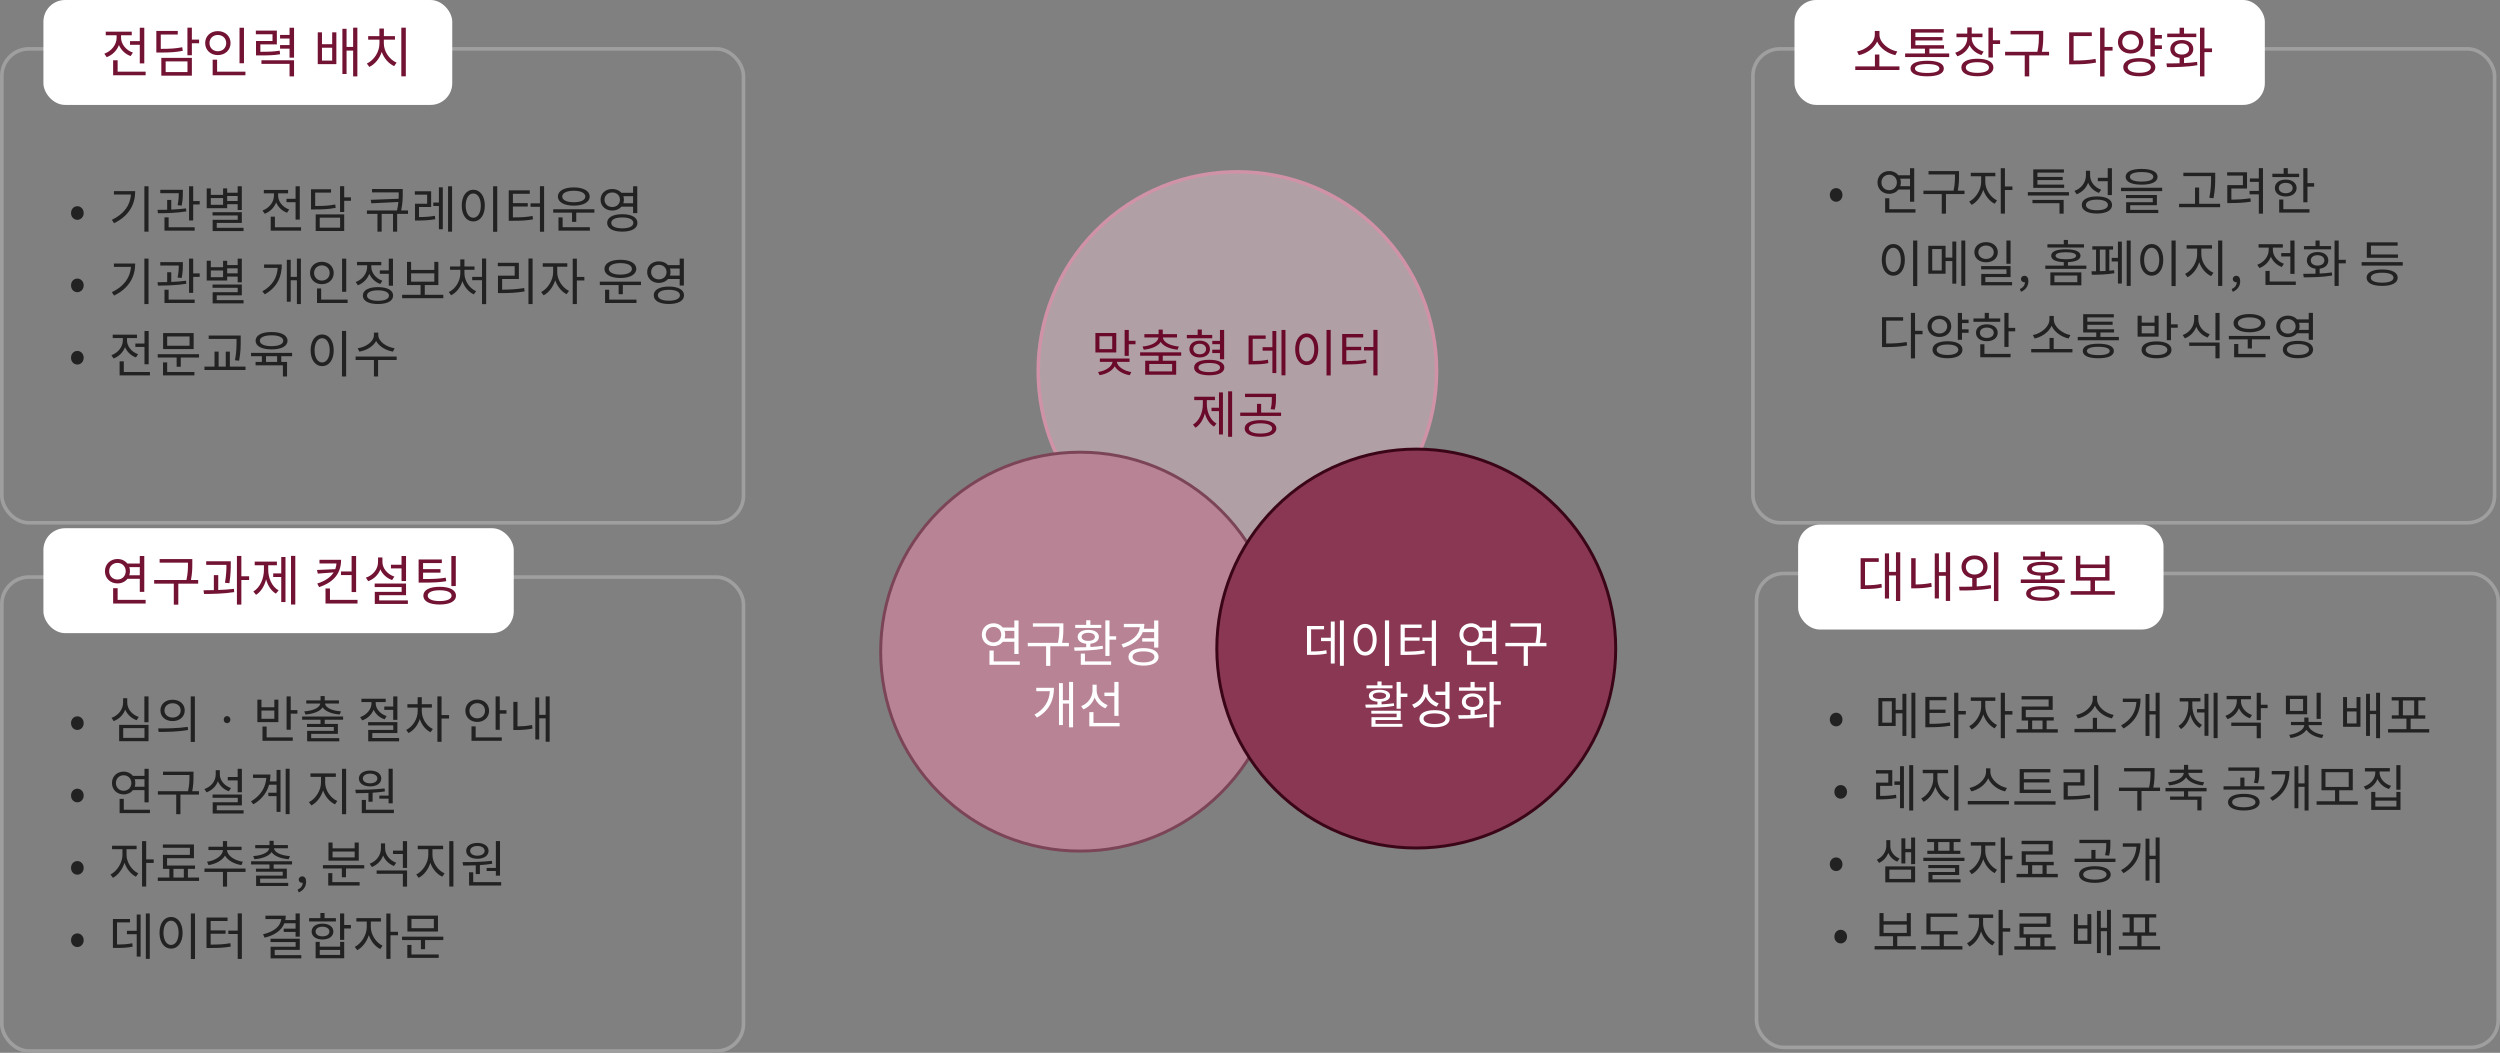 <svg width="691" height="291" viewBox="0 0 691 291" fill="none" xmlns="http://www.w3.org/2000/svg">
<rect x="0" y="0" width="691" height="291" fill="#808080" stroke="none"/>
<g style="mix-blend-mode:multiply">
<circle cx="342.014" cy="102.546" r="55.049" transform="rotate(45 342.014 102.546)" fill="#FFD5E3" fill-opacity="0.38"/>
<circle cx="342.014" cy="102.546" r="55.049" transform="rotate(45 342.014 102.546)" stroke="#D092A7" stroke-width="0.982"/>
</g>
<path d="M307.416 96.493V92.951H303.888V96.493H307.416ZM308.536 92.041V97.417H302.768V92.041H308.536ZM312.204 100.021H308.704C308.844 101.337 310.65 102.513 312.694 102.835L312.26 103.717C310.44 103.409 308.83 102.499 308.116 101.239C307.402 102.513 305.792 103.409 303.93 103.703L303.51 102.821C305.582 102.513 307.36 101.365 307.5 100.021H304V99.097H312.204V100.021ZM311.994 94.197H313.856V95.149H311.994V98.355H310.846V91.187H311.994V94.197ZM316.137 96.661L315.801 95.779C318.153 95.569 320.085 94.645 320.183 93.273H316.305V92.363H320.239V91.103H321.387V92.363H325.321V93.273H321.429C321.527 94.645 323.459 95.569 325.825 95.779L325.475 96.661C323.403 96.451 321.569 95.723 320.813 94.505C320.043 95.723 318.209 96.451 316.137 96.661ZM323.977 102.653V100.609H317.649V102.653H323.977ZM326.483 98.327H321.387V99.699H325.097V103.577H316.529V99.699H320.239V98.327H315.129V97.389H326.483V98.327ZM337.192 96.647V95.135H335.078V94.211H337.192V91.187H338.354V99.293H337.192V97.585H335.064V96.647H337.192ZM335.064 92.573V93.497H328.036V92.573H331.032V91.075H332.18V92.573H335.064ZM329.828 96.465C329.828 97.347 330.542 97.921 331.592 97.921C332.642 97.921 333.356 97.347 333.356 96.465C333.356 95.597 332.642 95.023 331.592 95.023C330.542 95.023 329.828 95.597 329.828 96.465ZM334.434 96.465C334.434 97.879 333.258 98.803 331.592 98.803C329.912 98.803 328.75 97.879 328.75 96.465C328.75 95.065 329.912 94.141 331.592 94.141C333.258 94.141 334.434 95.065 334.434 96.465ZM334.238 102.849C336.086 102.849 337.22 102.387 337.22 101.589C337.22 100.777 336.086 100.329 334.238 100.329C332.39 100.329 331.242 100.777 331.242 101.589C331.242 102.387 332.39 102.849 334.238 102.849ZM334.238 99.447C336.828 99.447 338.41 100.217 338.41 101.589C338.41 102.947 336.828 103.731 334.238 103.731C331.634 103.731 330.052 102.947 330.052 101.589C330.052 100.217 331.634 99.447 334.238 99.447ZM346.243 93.651V99.769C348.021 99.755 349.141 99.699 350.457 99.419L350.569 100.357C349.141 100.665 347.923 100.721 345.921 100.721H345.109V92.727H349.827V93.651H346.243ZM351.689 95.975V91.495H352.767V103.115H351.689V96.927H348.987V95.975H351.689ZM354.209 91.187H355.301V103.745H354.209V91.187ZM366.654 91.187H367.802V103.773H366.654V91.187ZM361.18 92.153C363.042 92.153 364.372 93.861 364.372 96.535C364.372 99.209 363.042 100.917 361.18 100.917C359.318 100.917 357.988 99.209 357.988 96.535C357.988 93.861 359.318 92.153 361.18 92.153ZM361.18 93.189C359.948 93.189 359.08 94.505 359.08 96.535C359.08 98.579 359.948 99.895 361.18 99.895C362.398 99.895 363.266 98.579 363.266 96.535C363.266 94.505 362.398 93.189 361.18 93.189ZM372.126 96.787V99.797C374.394 99.797 375.85 99.713 377.558 99.405L377.684 100.343C375.864 100.665 374.338 100.735 371.944 100.735H370.978V92.321H376.788V93.273H372.126V95.863H376.242V96.787H372.126ZM379.602 91.173H380.75V103.759H379.602V96.871H377.012V95.919H379.602V91.173ZM333.57 110.595V111.729C333.57 113.913 334.508 116.097 336.244 117.077L335.544 117.917C334.326 117.189 333.458 115.845 333.024 114.249C332.59 115.971 331.68 117.441 330.434 118.225L329.734 117.371C331.484 116.321 332.464 114.039 332.464 111.729V110.595H330.084V109.657H335.81V110.595H333.57ZM336.93 112.695V108.467H338.022V120.087H336.93V113.633H334.858V112.695H336.93ZM339.45 108.173H340.556V120.731H339.45V108.173ZM351.545 109.895V109.755H344.125V108.831H352.679V109.895C352.679 110.903 352.679 111.925 352.329 113.213L351.209 113.087C351.545 111.799 351.545 110.875 351.545 109.895ZM348.395 119.835C350.369 119.835 351.629 119.303 351.629 118.435C351.629 117.539 350.369 117.007 348.395 117.007C346.435 117.007 345.175 117.539 345.175 118.435C345.175 119.303 346.435 119.835 348.395 119.835ZM348.395 116.125C351.069 116.125 352.777 116.979 352.777 118.435C352.777 119.863 351.069 120.731 348.395 120.731C345.721 120.731 344.027 119.863 344.027 118.435C344.027 116.979 345.721 116.125 348.395 116.125ZM348.577 114.039H354.093V114.963H342.795V114.039H347.429V111.631H348.577V114.039Z" fill="#6A0929"/>
<g style="mix-blend-mode:multiply">
<circle cx="298.545" cy="180.114" r="55.127" transform="rotate(45 298.545 180.114)" fill="#B88395"/>
<circle cx="298.545" cy="180.114" r="55.127" transform="rotate(45 298.545 180.114)" stroke="#7B4557" stroke-width="0.825"/>
</g>
<path d="M272.469 175.426C272.469 176.672 273.379 177.568 274.611 177.568C275.829 177.568 276.739 176.672 276.739 175.426C276.739 174.18 275.829 173.284 274.611 173.284C273.379 173.284 272.469 174.18 272.469 175.426ZM280.365 174.376H277.663C277.775 174.698 277.831 175.048 277.831 175.426C277.831 175.79 277.775 176.14 277.663 176.462H280.365V174.376ZM280.365 177.386H277.187C276.599 178.128 275.689 178.576 274.611 178.576C272.763 178.576 271.377 177.26 271.377 175.426C271.377 173.592 272.763 172.276 274.611 172.276C275.689 172.276 276.585 172.724 277.173 173.452H280.365V171.492H281.527V180.76H280.365V177.386ZM274.653 182.818H281.877V183.756H273.491V179.808H274.653V182.818ZM295.428 177.694V178.632H290.304V184.05H289.142V178.632H284.074V177.694H292.404C292.796 175.888 292.796 174.558 292.796 173.382V173.214H285.488V172.29H293.916V173.382C293.916 174.558 293.916 175.888 293.566 177.694H295.428ZM304.401 172.71V173.564H297.191V172.71H300.229V171.436H301.377V172.71H304.401ZM298.955 176.014C298.955 176.714 299.669 177.134 300.803 177.134C301.909 177.134 302.637 176.714 302.637 176.014C302.637 175.342 301.909 174.908 300.803 174.908C299.669 174.908 298.955 175.342 298.955 176.014ZM304.779 178.492L304.863 179.318C302.203 179.808 299.193 179.85 297.009 179.864L296.883 178.94C297.863 178.94 299.025 178.926 300.229 178.884V177.932C298.787 177.792 297.863 177.092 297.863 176.014C297.863 174.824 299.039 174.096 300.803 174.096C302.553 174.096 303.729 174.824 303.729 176.014C303.729 177.092 302.819 177.778 301.377 177.932V178.828C302.525 178.772 303.701 178.674 304.779 178.492ZM299.879 180.648V182.818H307.117V183.756H298.731V180.648H299.879ZM306.669 175.86H308.503V176.812H306.669V181.306H305.521V171.478H306.669V175.86ZM319.002 174.726H315.866C315.054 176.742 313.15 178.212 310.448 178.996L309.986 178.086C312.982 177.19 314.844 175.524 315.054 173.354H310.63V172.43H316.3C316.3 172.892 316.244 173.354 316.16 173.788H319.002V171.492H320.164V178.996H319.002V177.344H315.712V176.406H319.002V174.726ZM316.062 183.084C317.91 183.084 319.086 182.51 319.086 181.558C319.086 180.62 317.91 180.046 316.062 180.046C314.214 180.046 313.038 180.62 313.038 181.558C313.038 182.51 314.214 183.084 316.062 183.084ZM316.062 179.136C318.596 179.136 320.22 180.046 320.22 181.558C320.22 183.07 318.596 183.98 316.062 183.98C313.528 183.98 311.904 183.07 311.904 181.558C311.904 180.046 313.528 179.136 316.062 179.136ZM286.416 190.102H291.316C291.316 193.336 290.182 196.332 286.612 198.348L285.94 197.522C288.824 195.912 290.014 193.644 290.182 191.04H286.416V190.102ZM295.488 188.478H296.594V201.036H295.488V194.47H293.78V200.406H292.702V188.814H293.78V193.532H295.488V188.478ZM308.003 197.872V192.384H305.259V191.432H308.003V188.492H309.165V197.872H308.003ZM306.155 194.904L305.553 195.786C304.167 195.24 303.089 194.162 302.557 192.804C302.025 194.302 300.905 195.492 299.435 196.08L298.833 195.17C300.709 194.484 301.969 192.706 301.969 190.788V189.234H303.117V190.83C303.117 192.58 304.349 194.232 306.155 194.904ZM302.235 199.818H309.459V200.756H301.087V196.836H302.235V199.818Z" fill="white"/>
<g style="mix-blend-mode:multiply">
<circle cx="391.455" cy="179.263" r="55.127" transform="rotate(45 391.455 179.263)" fill="#893752"/>
<circle cx="391.455" cy="179.263" r="55.127" transform="rotate(45 391.455 179.263)" stroke="#3A0517" stroke-width="0.825"/>
</g>
<path d="M362.388 173.942V180.06C364.166 180.046 365.286 179.99 366.602 179.71L366.714 180.648C365.286 180.956 364.068 181.012 362.066 181.012H361.254V173.018H365.972V173.942H362.388ZM367.834 176.266V171.786H368.912V183.406H367.834V177.218H365.132V176.266H367.834ZM370.354 171.478H371.446V184.036H370.354V171.478ZM382.799 171.478H383.947V184.064H382.799V171.478ZM377.325 172.444C379.187 172.444 380.517 174.152 380.517 176.826C380.517 179.5 379.187 181.208 377.325 181.208C375.463 181.208 374.133 179.5 374.133 176.826C374.133 174.152 375.463 172.444 377.325 172.444ZM377.325 173.48C376.093 173.48 375.225 174.796 375.225 176.826C375.225 178.87 376.093 180.186 377.325 180.186C378.543 180.186 379.411 178.87 379.411 176.826C379.411 174.796 378.543 173.48 377.325 173.48ZM388.272 177.078V180.088C390.54 180.088 391.996 180.004 393.704 179.696L393.83 180.634C392.01 180.956 390.484 181.026 388.09 181.026H387.124V172.612H392.934V173.564H388.272V176.154H392.388V177.078H388.272ZM395.748 171.464H396.896V184.05H395.748V177.162H393.158V176.21H395.748V171.464ZM404.477 175.426C404.477 176.672 405.387 177.568 406.619 177.568C407.837 177.568 408.747 176.672 408.747 175.426C408.747 174.18 407.837 173.284 406.619 173.284C405.387 173.284 404.477 174.18 404.477 175.426ZM412.373 174.376H409.671C409.783 174.698 409.839 175.048 409.839 175.426C409.839 175.79 409.783 176.14 409.671 176.462H412.373V174.376ZM412.373 177.386H409.195C408.607 178.128 407.697 178.576 406.619 178.576C404.771 178.576 403.385 177.26 403.385 175.426C403.385 173.592 404.771 172.276 406.619 172.276C407.697 172.276 408.593 172.724 409.181 173.452H412.373V171.492H413.535V180.76H412.373V177.386ZM406.661 182.818H413.885V183.756H405.499V179.808H406.661V182.818ZM427.436 177.694V178.632H422.312V184.05H421.15V178.632H416.082V177.694H424.412C424.804 175.888 424.804 174.558 424.804 173.382V173.214H417.496V172.29H425.924V173.382C425.924 174.558 425.924 175.888 425.574 177.694H427.436ZM384.893 189.43V190.256H377.683V189.43H380.721V188.352H381.869V189.43H384.893ZM379.447 192.3C379.447 192.86 380.161 193.21 381.295 193.21C382.415 193.21 383.129 192.86 383.129 192.3C383.129 191.74 382.415 191.404 381.295 191.404C380.161 191.404 379.447 191.74 379.447 192.3ZM385.271 194.386L385.341 195.114C382.667 195.59 379.699 195.604 377.501 195.604L377.375 194.75C378.355 194.75 379.517 194.75 380.721 194.708V193.938C379.265 193.826 378.355 193.238 378.355 192.3C378.355 191.264 379.503 190.648 381.295 190.648C383.059 190.648 384.221 191.264 384.221 192.3C384.221 193.224 383.311 193.812 381.869 193.938V194.68C383.017 194.624 384.193 194.526 385.271 194.386ZM380.189 199.006V200.07H387.637V200.896H379.069V198.236H386.027V197.256H379.027V196.444H387.161V199.006H380.189ZM387.161 191.684H389.009V192.65H387.161V195.898H386.013V188.478H387.161V191.684ZM399.494 195.912V192.09H396.764V191.152H399.494V188.492H400.656V195.912H399.494ZM397.674 194.428L397.058 195.324C395.686 194.806 394.622 193.812 394.076 192.51C393.544 193.994 392.41 195.128 390.898 195.702L390.296 194.764C392.228 194.078 393.474 192.398 393.474 190.48V189.192H394.622V190.438C394.622 192.23 395.84 193.784 397.674 194.428ZM396.512 200.112C398.402 200.112 399.55 199.566 399.55 198.656C399.55 197.732 398.402 197.186 396.512 197.186C394.622 197.186 393.474 197.732 393.474 198.656C393.474 199.566 394.622 200.112 396.512 200.112ZM396.512 196.29C399.088 196.29 400.698 197.144 400.698 198.656C400.698 200.154 399.088 201.022 396.512 201.022C393.936 201.022 392.326 200.154 392.326 198.656C392.326 197.144 393.936 196.29 396.512 196.29ZM410.763 190.004V190.914H403.259V190.004H406.451V188.492H407.599V190.004H410.763ZM405.149 193.98C405.149 194.848 405.905 195.408 407.025 195.408C408.145 195.408 408.901 194.848 408.901 193.98C408.901 193.112 408.145 192.538 407.025 192.538C405.905 192.538 405.149 193.112 405.149 193.98ZM407.599 196.276V197.606C408.733 197.55 409.895 197.466 410.973 197.298L411.043 198.152C408.355 198.628 405.401 198.656 403.203 198.656L403.049 197.69C404.057 197.69 405.233 197.69 406.451 197.648V196.276C405.009 196.094 404.057 195.226 404.057 193.98C404.057 192.566 405.275 191.656 407.025 191.656C408.775 191.656 409.993 192.566 409.993 193.98C409.993 195.226 409.041 196.094 407.599 196.276ZM414.823 193.812V194.778H412.863V201.036H411.715V188.478H412.863V193.812H414.823Z" fill="white"/>
<rect x="0.5" y="13.5" width="205" height="131" rx="7.5" stroke="#9F9F9F"/>
<rect x="12" width="113" height="29" rx="6" fill="white"/>
<path d="M35.935 11.375H38.635V7.67H39.88V17.525H38.635V12.38H35.935V11.375ZM36.73 14.54L36.115 15.5C34.615 14.96 33.46 13.835 32.875 12.455C32.29 13.985 31.06 15.23 29.485 15.8L28.84 14.84C30.835 14.12 32.23 12.335 32.23 10.43V9.755H29.23V8.75H36.415V9.755H33.46V10.415C33.46 12.17 34.78 13.85 36.73 14.54ZM32.515 19.805H40.255V20.81H31.27V16.655H32.515V19.805ZM50.379 13.055L50.514 14.045C48.669 14.42 47.079 14.525 44.259 14.525H43.209V8.555H49.134V9.545H44.439V13.505C47.094 13.505 48.624 13.4 50.379 13.055ZM45.789 16.97V19.925H51.819V16.97H45.789ZM44.589 20.915V15.995H53.034V20.915H44.589ZM55.029 10.94V11.96H53.034V15.275H51.804V7.64H53.034V10.94H55.029ZM67.433 7.67V17.495H66.203V7.67H67.433ZM57.908 11.9C57.908 13.235 58.898 14.165 60.203 14.165C61.538 14.165 62.528 13.235 62.528 11.9C62.528 10.595 61.538 9.665 60.203 9.665C58.898 9.665 57.908 10.595 57.908 11.9ZM63.728 11.9C63.728 13.85 62.213 15.23 60.203 15.23C58.208 15.23 56.708 13.85 56.708 11.9C56.708 9.965 58.208 8.6 60.203 8.6C62.213 8.6 63.728 9.965 63.728 11.9ZM60.008 19.805H67.838V20.81H58.778V16.49H60.008V19.805ZM77.302 14L77.421 14.99C75.772 15.275 74.406 15.32 71.722 15.32H70.761V11.33H75.322V9.47H70.716V8.465H76.522V12.275H71.962V14.315C74.451 14.315 75.742 14.255 77.302 14ZM72.261 17.66V16.655H81.276V21.125H80.031V17.66H72.261ZM80.031 7.67H81.276V15.935H80.031V13.445H77.406V12.455H80.031V10.655H77.406V9.65H80.031V7.67ZM91.815 16.745V13.19H88.995V16.745H91.815ZM91.815 12.215V8.93H92.97V17.735H87.825V8.93H88.995V12.215H91.815ZM97.605 7.655H98.775V21.11H97.605V13.985H95.79V20.45H94.635V7.955H95.79V12.98H97.605V7.655ZM106.094 10.97V12.005C106.094 14.255 107.624 16.445 109.619 17.315L108.944 18.275C107.399 17.57 106.124 16.115 105.509 14.345C104.909 16.22 103.634 17.75 102.089 18.5L101.399 17.57C103.394 16.625 104.879 14.36 104.879 12.005V10.97H101.759V9.98H104.864V7.895H106.109V9.98H109.169V10.97H106.094ZM110.924 7.64H112.169V21.095H110.924V7.64Z" fill="#731333"/>
<path d="M21.38 60.76C20.442 60.76 19.63 60.004 19.63 58.884C19.63 57.75 20.442 56.994 21.38 56.994C22.304 56.994 23.13 57.75 23.13 58.884C23.13 60.004 22.304 60.76 21.38 60.76ZM31.49 52.836H37.37C37.37 56.462 35.704 59.654 31.532 61.698L30.916 60.76C34.29 59.15 35.97 56.742 36.208 53.76H31.49V52.836ZM39.904 51.478H41.052V64.036H39.904V51.478ZM50.221 56.84L49.087 56.714C49.381 55.272 49.423 54.194 49.423 53.396H44.299V52.458H50.543V53.116C50.543 53.942 50.543 55.188 50.221 56.84ZM51.411 57.596L51.495 58.436C48.891 58.87 45.881 58.94 43.655 58.94L43.543 58.002C44.341 58.002 45.251 57.988 46.203 57.974V55.258H47.337V57.932C48.709 57.876 50.137 57.764 51.411 57.596ZM46.609 60.074V62.818H53.805V63.756H45.461V60.074H46.609ZM53.399 55.566H55.191V56.518H53.399V60.942H52.251V51.478H53.399V55.566ZM65.69 54.166H62.792V55.552H65.69V54.166ZM61.658 56.616V54.754H58.27V56.616H61.658ZM62.792 56.448V57.54H57.136V52.066H58.27V53.858H61.658V52.08H62.792V53.27H65.69V51.492H66.838V58.044H65.69V56.448H62.792ZM59.908 62.958H67.314V63.868H58.774V60.76H65.704V59.556H58.746V58.646H66.838V61.628H59.908V62.958ZM79.179 54.95H81.699V51.492H82.861V60.69H81.699V55.888H79.179V54.95ZM79.921 57.904L79.347 58.8C77.947 58.296 76.869 57.246 76.323 55.958C75.777 57.386 74.629 58.548 73.159 59.08L72.557 58.184C74.419 57.512 75.721 55.846 75.721 54.068V53.438H72.921V52.5H79.627V53.438H76.869V54.054C76.869 55.692 78.101 57.26 79.921 57.904ZM75.987 62.818H83.211V63.756H74.825V59.878H75.987V62.818ZM92.66 56.518L92.786 57.442C91.064 57.792 89.58 57.89 86.948 57.89H85.968V52.318H91.498V53.242H87.116V56.938C89.594 56.938 91.022 56.84 92.66 56.518ZM88.376 60.172V62.93H94.004V60.172H88.376ZM87.256 63.854V59.262H95.138V63.854H87.256ZM97 54.544V55.496H95.138V58.59H93.99V51.464H95.138V54.544H97ZM112.772 58.17V59.108H109.776V64.036H108.628V59.108H105.492V64.036H104.33V59.108H101.418V58.17H109.72C109.944 57.288 110.056 56.532 110.112 55.832L102.636 56.196L102.468 55.23L110.182 54.936C110.21 54.39 110.21 53.886 110.21 53.382V53.172H102.832V52.234H111.316V53.382C111.316 54.684 111.316 56.14 110.868 58.17H112.772ZM115.809 57.218V59.99C117.237 59.99 118.595 59.934 120.205 59.654L120.303 60.592C118.553 60.886 117.125 60.956 115.529 60.956H114.703V56.308H118.063V53.802H114.661V52.864H119.169V57.218H115.809ZM121.311 55.986V51.786H122.389V63.378H121.311V56.938H119.757V55.986H121.311ZM123.845 51.478H124.951V64.036H123.845V51.478ZM136.29 51.478H137.438V64.064H136.29V51.478ZM130.816 52.444C132.678 52.444 134.008 54.152 134.008 56.826C134.008 59.5 132.678 61.208 130.816 61.208C128.954 61.208 127.624 59.5 127.624 56.826C127.624 54.152 128.954 52.444 130.816 52.444ZM130.816 53.48C129.584 53.48 128.716 54.796 128.716 56.826C128.716 58.87 129.584 60.186 130.816 60.186C132.034 60.186 132.902 58.87 132.902 56.826C132.902 54.796 132.034 53.48 130.816 53.48ZM141.763 57.078V60.088C144.031 60.088 145.487 60.004 147.195 59.696L147.321 60.634C145.501 60.956 143.975 61.026 141.581 61.026H140.615V52.612H146.425V53.564H141.763V56.154H145.879V57.078H141.763ZM149.239 51.464H150.387V64.05H149.239V57.162H146.649V56.21H149.239V51.464ZM158.59 52.724C156.672 52.724 155.398 53.326 155.398 54.32C155.398 55.3 156.672 55.902 158.59 55.902C160.522 55.902 161.782 55.3 161.782 54.32C161.782 53.326 160.522 52.724 158.59 52.724ZM158.59 56.84C155.93 56.84 154.194 55.874 154.194 54.32C154.194 52.766 155.93 51.8 158.59 51.8C161.25 51.8 162.986 52.766 162.986 54.32C162.986 55.874 161.25 56.84 158.59 56.84ZM155.51 60.088V62.804H163.042V63.756H154.362V60.088H155.51ZM152.906 57.848H164.288V58.786H159.276V61.32H158.114V58.786H152.906V57.848ZM167.087 55.202C167.087 56.378 168.011 57.218 169.229 57.218C170.461 57.218 171.357 56.378 171.357 55.202C171.357 54.04 170.461 53.2 169.229 53.2C168.011 53.2 167.087 54.04 167.087 55.202ZM174.983 54.222H172.295C172.393 54.516 172.449 54.838 172.449 55.202C172.449 55.552 172.393 55.874 172.281 56.182H174.983V54.222ZM174.983 57.12H171.763C171.189 57.792 170.293 58.198 169.229 58.198C167.367 58.198 165.995 56.966 165.995 55.202C165.995 53.452 167.367 52.234 169.229 52.234C170.293 52.234 171.189 52.64 171.763 53.284H174.983V51.478H176.145V58.912H174.983V57.12ZM171.987 63.112C173.905 63.112 175.053 62.552 175.053 61.614C175.053 60.662 173.905 60.102 171.987 60.102C170.097 60.102 168.949 60.662 168.949 61.614C168.949 62.552 170.097 63.112 171.987 63.112ZM171.987 59.206C174.577 59.206 176.187 60.088 176.187 61.614C176.187 63.14 174.577 64.022 171.987 64.022C169.411 64.022 167.815 63.14 167.815 61.614C167.815 60.088 169.411 59.206 171.987 59.206ZM21.38 80.76C20.442 80.76 19.63 80.004 19.63 78.884C19.63 77.75 20.442 76.994 21.38 76.994C22.304 76.994 23.13 77.75 23.13 78.884C23.13 80.004 22.304 80.76 21.38 80.76ZM31.49 72.836H37.37C37.37 76.462 35.704 79.654 31.532 81.698L30.916 80.76C34.29 79.15 35.97 76.742 36.208 73.76H31.49V72.836ZM39.904 71.478H41.052V84.036H39.904V71.478ZM50.221 76.84L49.087 76.714C49.381 75.272 49.423 74.194 49.423 73.396H44.299V72.458H50.543V73.116C50.543 73.942 50.543 75.188 50.221 76.84ZM51.411 77.596L51.495 78.436C48.891 78.87 45.881 78.94 43.655 78.94L43.543 78.002C44.341 78.002 45.251 77.988 46.203 77.974V75.258H47.337V77.932C48.709 77.876 50.137 77.764 51.411 77.596ZM46.609 80.074V82.818H53.805V83.756H45.461V80.074H46.609ZM53.399 75.566H55.191V76.518H53.399V80.942H52.251V71.478H53.399V75.566ZM65.69 74.166H62.792V75.552H65.69V74.166ZM61.658 76.616V74.754H58.27V76.616H61.658ZM62.792 76.448V77.54H57.136V72.066H58.27V73.858H61.658V72.08H62.792V73.27H65.69V71.492H66.838V78.044H65.69V76.448H62.792ZM59.908 82.958H67.314V83.868H58.774V80.76H65.704V79.556H58.746V78.646H66.838V81.628H59.908V82.958ZM72.991 73.102H77.891C77.891 76.336 76.757 79.332 73.187 81.348L72.515 80.522C75.399 78.912 76.589 76.644 76.757 74.04H72.991V73.102ZM82.063 71.478H83.169V84.036H82.063V77.47H80.355V83.406H79.277V71.814H80.355V76.532H82.063V71.478ZM95.698 71.492V80.662H94.55V71.492H95.698ZM86.808 75.44C86.808 76.686 87.732 77.554 88.95 77.554C90.196 77.554 91.12 76.686 91.12 75.44C91.12 74.222 90.196 73.354 88.95 73.354C87.732 73.354 86.808 74.222 86.808 75.44ZM92.24 75.44C92.24 77.26 90.826 78.548 88.95 78.548C87.088 78.548 85.688 77.26 85.688 75.44C85.688 73.634 87.088 72.36 88.95 72.36C90.826 72.36 92.24 73.634 92.24 75.44ZM88.768 82.818H96.076V83.756H87.62V79.724H88.768V82.818ZM104.979 74.74H107.457V71.492H108.619V78.968H107.457V75.678H104.979V74.74ZM105.679 77.596L105.105 78.492C103.705 77.988 102.627 76.952 102.081 75.664C101.549 77.12 100.387 78.296 98.917 78.856L98.315 77.946C100.191 77.26 101.479 75.566 101.479 73.76V73.326H98.679V72.402H105.385V73.326H102.627V73.76C102.627 75.37 103.859 76.952 105.679 77.596ZM104.475 83.14C106.365 83.14 107.513 82.608 107.513 81.698C107.513 80.788 106.365 80.242 104.475 80.242C102.585 80.242 101.437 80.788 101.437 81.698C101.437 82.608 102.585 83.14 104.475 83.14ZM104.475 79.36C107.051 79.36 108.661 80.214 108.661 81.698C108.661 83.182 107.051 84.036 104.475 84.036C101.899 84.036 100.289 83.182 100.289 81.698C100.289 80.214 101.899 79.36 104.475 79.36ZM113.63 75.552V77.862H120.042V75.552H113.63ZM117.41 81.488H122.534V82.426H111.152V81.488H116.248V78.786H112.496V72.374H113.63V74.614H120.042V72.374H121.162V78.786H117.41V81.488ZM128.371 74.572V75.538C128.371 77.624 129.743 79.668 131.591 80.494L130.961 81.376C129.533 80.718 128.371 79.36 127.811 77.708C127.279 79.458 126.117 80.914 124.689 81.614L124.045 80.732C125.893 79.85 127.237 77.708 127.237 75.538V74.572H124.395V73.648H127.223V71.702H128.371V73.648H131.157V74.572H128.371ZM133.229 71.464H134.377V84.064H133.229V77.456H130.513V76.518H133.229V71.464ZM138.786 77.12V80.06C140.844 80.06 142.692 79.962 144.89 79.612L145.002 80.55C142.734 80.928 140.83 81.012 138.674 81.012H137.638V76.196H142.258V73.578H137.596V72.64H143.42V77.12H138.786ZM146.066 71.464H147.214V84.05H146.066V71.464ZM154.017 73.718V75.314C154.017 77.316 155.445 79.542 157.265 80.396L156.607 81.32C155.207 80.62 154.031 79.15 153.457 77.47C152.883 79.304 151.665 80.9 150.251 81.628L149.579 80.718C151.371 79.822 152.883 77.442 152.883 75.314V73.718H150.013V72.766H156.803V73.718H154.017ZM161.521 76.546V77.512H159.449V84.036H158.301V71.492H159.449V76.546H161.521ZM171.469 72.724C169.551 72.724 168.277 73.326 168.277 74.32C168.277 75.3 169.551 75.902 171.469 75.902C173.401 75.902 174.661 75.3 174.661 74.32C174.661 73.326 173.401 72.724 171.469 72.724ZM171.469 76.84C168.809 76.84 167.073 75.874 167.073 74.32C167.073 72.766 168.809 71.8 171.469 71.8C174.129 71.8 175.865 72.766 175.865 74.32C175.865 75.874 174.129 76.84 171.469 76.84ZM168.389 80.088V82.804H175.921V83.756H167.241V80.088H168.389ZM165.785 77.848H177.167V78.786H172.155V81.32H170.993V78.786H165.785V77.848ZM179.966 75.202C179.966 76.378 180.89 77.218 182.108 77.218C183.34 77.218 184.236 76.378 184.236 75.202C184.236 74.04 183.34 73.2 182.108 73.2C180.89 73.2 179.966 74.04 179.966 75.202ZM187.862 74.222H185.174C185.272 74.516 185.328 74.838 185.328 75.202C185.328 75.552 185.272 75.874 185.16 76.182H187.862V74.222ZM187.862 77.12H184.642C184.068 77.792 183.172 78.198 182.108 78.198C180.246 78.198 178.874 76.966 178.874 75.202C178.874 73.452 180.246 72.234 182.108 72.234C183.172 72.234 184.068 72.64 184.642 73.284H187.862V71.478H189.024V78.912H187.862V77.12ZM184.866 83.112C186.784 83.112 187.932 82.552 187.932 81.614C187.932 80.662 186.784 80.102 184.866 80.102C182.976 80.102 181.828 80.662 181.828 81.614C181.828 82.552 182.976 83.112 184.866 83.112ZM184.866 79.206C187.456 79.206 189.066 80.088 189.066 81.614C189.066 83.14 187.456 84.022 184.866 84.022C182.29 84.022 180.694 83.14 180.694 81.614C180.694 80.088 182.29 79.206 184.866 79.206ZM21.38 100.76C20.442 100.76 19.63 100.004 19.63 98.884C19.63 97.75 20.442 96.994 21.38 96.994C22.304 96.994 23.13 97.75 23.13 98.884C23.13 100.004 22.304 100.76 21.38 100.76ZM37.412 94.95H39.932V91.492H41.094V100.69H39.932V95.888H37.412V94.95ZM38.154 97.904L37.58 98.8C36.18 98.296 35.102 97.246 34.556 95.958C34.01 97.386 32.862 98.548 31.392 99.08L30.79 98.184C32.652 97.512 33.954 95.846 33.954 94.068V93.438H31.154V92.5H37.86V93.438H35.102V94.054C35.102 95.692 36.334 97.26 38.154 97.904ZM34.22 102.818H41.444V103.756H33.058V99.878H34.22V102.818ZM52.391 95.552V92.99H46.203V95.552H52.391ZM53.525 92.066V96.476H45.083V92.066H53.525ZM46.203 100.172V102.818H53.735V103.756H45.055V100.172H46.203ZM43.599 97.904H55.009V98.828H49.969V101.362H48.821V98.828H43.599V97.904ZM65.382 94.124V93.676H57.682V92.738H66.53V94.124C66.53 95.72 66.53 97.358 66.082 99.71L64.948 99.57C65.382 97.33 65.382 95.678 65.382 94.124ZM63.534 101.334H67.86V102.272H56.506V101.334H59.292V97.176H60.426V101.334H62.4V97.176H63.534V101.334ZM75.055 92.682C73.067 92.682 71.821 93.242 71.821 94.18C71.821 95.118 73.067 95.678 75.055 95.678C77.043 95.678 78.289 95.118 78.289 94.18C78.289 93.242 77.043 92.682 75.055 92.682ZM75.055 96.574C72.353 96.574 70.645 95.692 70.645 94.18C70.645 92.668 72.353 91.772 75.055 91.772C77.771 91.772 79.465 92.668 79.465 94.18C79.465 95.692 77.771 96.574 75.055 96.574ZM76.595 100.046V98.45H73.529V100.046H76.595ZM80.739 98.45H77.743V100.046H79.339V104.05H78.191V100.97H70.645V100.046H72.381V98.45H69.385V97.526H80.739V98.45ZM94.522 91.478H95.67V104.064H94.522V91.478ZM89.048 92.444C90.91 92.444 92.24 94.152 92.24 96.826C92.24 99.5 90.91 101.208 89.048 101.208C87.186 101.208 85.856 99.5 85.856 96.826C85.856 94.152 87.186 92.444 89.048 92.444ZM89.048 93.48C87.816 93.48 86.948 94.796 86.948 96.826C86.948 98.87 87.816 100.186 89.048 100.186C90.266 100.186 91.134 98.87 91.134 96.826C91.134 94.796 90.266 93.48 89.048 93.48ZM109.081 96.266L108.605 97.19C106.659 96.854 104.769 95.762 103.957 94.25C103.173 95.776 101.283 96.854 99.323 97.19L98.861 96.266C101.143 95.93 103.355 94.418 103.355 92.626V91.926H104.559V92.626C104.559 94.376 106.799 95.93 109.081 96.266ZM109.627 98.548L109.641 99.5H104.503V104.05H103.355V99.5H98.287V98.548H109.627Z" fill="#222222"/>
<rect x="0.5" y="159.5" width="205" height="131" rx="7.5" stroke="#9F9F9F"/>
<rect x="12" y="146" width="130" height="29" rx="6" fill="white"/>
<path d="M30.175 157.885C30.175 159.22 31.15 160.18 32.47 160.18C33.775 160.18 34.75 159.22 34.75 157.885C34.75 156.55 33.775 155.59 32.47 155.59C31.15 155.59 30.175 156.55 30.175 157.885ZM38.635 156.76H35.74C35.86 157.105 35.92 157.48 35.92 157.885C35.92 158.275 35.86 158.65 35.74 158.995H38.635V156.76ZM38.635 159.985H35.23C34.6 160.78 33.625 161.26 32.47 161.26C30.49 161.26 29.005 159.85 29.005 157.885C29.005 155.92 30.49 154.51 32.47 154.51C33.625 154.51 34.585 154.99 35.215 155.77H38.635V153.67H39.88V163.6H38.635V159.985ZM32.515 165.805H40.255V166.81H31.27V162.58H32.515V165.805ZM54.774 160.315V161.32H49.284V167.125H48.039V161.32H42.609V160.315H51.534C51.954 158.38 51.954 156.955 51.954 155.695V155.515H44.124V154.525H53.154V155.695C53.154 156.955 53.154 158.38 52.779 160.315H54.774ZM63.413 161.2L62.183 161.08C62.558 158.845 62.588 157.21 62.588 156.13H56.993V155.125H63.788V155.86C63.788 156.94 63.788 158.695 63.413 161.2ZM60.323 158.965V163.075C61.793 163.015 63.293 162.925 64.658 162.76L64.733 163.66C61.943 164.11 58.778 164.17 56.393 164.17L56.258 163.15C57.113 163.15 58.103 163.135 59.108 163.105V158.965H60.323ZM68.858 159.28V160.315H66.713V167.11H65.483V153.655H66.713V159.28H68.858ZM74.136 156.235V157.45C74.136 159.79 75.141 162.13 77.001 163.18L76.251 164.08C74.947 163.3 74.016 161.86 73.552 160.15C73.087 161.995 72.112 163.57 70.776 164.41L70.026 163.495C71.901 162.37 72.951 159.925 72.951 157.45V156.235H70.401V155.23H76.537V156.235H74.136ZM77.737 158.485V153.955H78.906V166.405H77.737V159.49H75.516V158.485H77.737ZM80.436 153.64H81.621V167.095H80.436V153.64ZM94.245 157.945H97.185V153.67H98.43V163.645H97.185V158.95H94.245V157.945ZM88.305 154.735H94.275C94.275 158.23 92.52 160.84 88.2 162.28L87.69 161.29C89.955 160.57 91.41 159.505 92.22 158.215L87.84 158.545L87.615 157.54L92.67 157.315C92.85 156.82 92.955 156.295 93 155.74H88.305V154.735ZM91.2 165.805H98.82V166.81H89.97V162.655H91.2V165.805ZM110.984 160.615V157.105H108.059V156.1H110.984V153.67H112.229V160.615H110.984ZM109.004 159.37L108.374 160.33C106.889 159.805 105.719 158.74 105.134 157.375C104.564 158.89 103.349 160.06 101.774 160.645L101.129 159.67C103.154 158.98 104.489 157.285 104.489 155.335V154.09H105.704V155.335C105.704 157.09 107.069 158.725 109.004 159.37ZM104.804 165.955H112.739V166.93H103.589V163.585H111.014V162.265H103.559V161.29H112.229V164.515H104.804V165.955ZM125.982 153.67V161.995H124.752V153.67H125.982ZM123.207 159.67L123.342 160.645C121.377 160.975 119.742 161.035 116.802 161.035H115.707V154.645H122.127V155.635H116.937V157.315H121.752V158.29H116.937V160.045C119.742 160.045 121.332 159.985 123.207 159.67ZM121.512 166.135C123.567 166.135 124.812 165.58 124.812 164.65C124.812 163.69 123.567 163.15 121.512 163.15C119.472 163.15 118.227 163.69 118.227 164.65C118.227 165.58 119.472 166.135 121.512 166.135ZM121.512 162.19C124.317 162.19 126.027 163.075 126.027 164.65C126.027 166.21 124.317 167.095 121.512 167.095C118.722 167.095 117.012 166.21 117.012 164.65C117.012 163.075 118.722 162.19 121.512 162.19Z" fill="#731333"/>
<path d="M21.38 201.76C20.442 201.76 19.63 201.004 19.63 199.884C19.63 198.75 20.442 197.994 21.38 197.994C22.304 197.994 23.13 198.75 23.13 199.884C23.13 201.004 22.304 201.76 21.38 201.76ZM38.35 198.162L37.776 199.072C36.334 198.568 35.186 197.504 34.612 196.146C34.066 197.602 32.904 198.764 31.42 199.31L30.832 198.414C32.736 197.728 34.024 196.048 34.024 194.2V192.982H35.172V194.2C35.172 195.978 36.488 197.546 38.35 198.162ZM34.052 201.256V203.944H39.932V201.256H34.052ZM32.932 204.868V200.346H41.052V204.868H32.932ZM39.904 192.492H41.052V199.632H39.904V192.492ZM47.701 193.402C49.661 193.402 51.061 194.592 51.061 196.356C51.061 198.106 49.661 199.31 47.701 199.31C45.755 199.31 44.341 198.106 44.341 196.356C44.341 194.592 45.755 193.402 47.701 193.402ZM47.701 194.382C46.413 194.382 45.461 195.18 45.461 196.356C45.461 197.518 46.413 198.33 47.701 198.33C49.003 198.33 49.941 197.518 49.941 196.356C49.941 195.18 49.003 194.382 47.701 194.382ZM52.713 192.478H53.861V205.064H52.713V192.478ZM43.851 202.306L43.711 201.34C45.993 201.34 49.143 201.326 51.887 200.906L51.985 201.76C49.157 202.278 46.119 202.306 43.851 202.306ZM62.758 199.884C62.255 199.884 61.834 199.478 61.834 198.918C61.834 198.33 62.255 197.924 62.758 197.924C63.263 197.924 63.682 198.33 63.682 198.918C63.682 199.478 63.263 199.884 62.758 199.884ZM75.823 198.68V196.384H72.267V198.68H75.823ZM76.943 193.388V199.604H71.133V193.388H72.267V195.488H75.823V193.388H76.943ZM73.695 200.822V203.818H80.919V204.756H72.547V200.822H73.695ZM80.359 196.286H82.207V197.252H80.359V201.704H79.211V192.492H80.359V196.286ZM84.432 197.49L84.096 196.622C86.42 196.468 88.338 195.698 88.534 194.452H84.656V193.584H88.604V192.394H89.752V193.584H93.686V194.452H89.822C90.018 195.698 91.908 196.468 94.246 196.622L93.896 197.49C91.796 197.322 89.948 196.678 89.178 195.516C88.408 196.678 86.546 197.322 84.432 197.49ZM94.834 198.932H89.752V200.094H93.392V202.838H86.014V204.028H93.77V204.896H84.894V202.012H92.258V200.948H84.852V200.094H88.59V198.932H83.508V198.05H94.834V198.932ZM106.21 195.292H108.688V192.492H109.836V198.974H108.688V196.216H106.21V195.292ZM106.868 197.924L106.322 198.82C104.908 198.372 103.816 197.392 103.27 196.16C102.738 197.504 101.59 198.61 100.12 199.114L99.546 198.218C101.38 197.588 102.682 196.02 102.682 194.396V194.06H99.896V193.136H106.616V194.06H103.844V194.396C103.844 195.908 105.076 197.35 106.868 197.924ZM102.906 203.986H110.312V204.896H101.772V201.746H108.702V200.5H101.744V199.604H109.836V202.614H102.906V203.986ZM116.583 195.572V196.552C116.583 198.568 117.829 200.626 119.635 201.494L118.991 202.39C117.619 201.718 116.555 200.346 116.023 198.736C115.491 200.458 114.343 201.914 112.915 202.614L112.271 201.746C114.105 200.85 115.449 198.722 115.449 196.552V195.572H112.607V194.648H115.435V192.702H116.583V194.648H119.369V195.572H116.583ZM124.115 197.644V198.596H122.043V205.036H120.895V192.478H122.043V197.644H124.115ZM129.75 196.454C129.75 197.686 130.674 198.554 131.906 198.554C133.138 198.554 134.062 197.686 134.062 196.454C134.062 195.222 133.138 194.354 131.906 194.354C130.674 194.354 129.75 195.222 129.75 196.454ZM135.182 196.454C135.182 198.274 133.782 199.548 131.906 199.548C130.03 199.548 128.63 198.274 128.63 196.454C128.63 194.634 130.03 193.36 131.906 193.36C133.782 193.36 135.182 194.634 135.182 196.454ZM131.472 200.78V203.818H138.696V204.756H130.324V200.78H131.472ZM138.136 196.3H139.984V197.252H138.136V201.718H136.988V192.478H138.136V196.3ZM143.035 194.004V200.78C144.239 200.766 145.569 200.682 147.067 200.388L147.179 201.382C145.485 201.704 144.043 201.774 142.685 201.774H141.887V194.004H143.035ZM150.819 192.478H151.925V205.022H150.819V198.54H149.041V204.392H147.963V192.758H149.041V197.588H150.819V192.478ZM21.38 221.76C20.442 221.76 19.63 221.004 19.63 219.884C19.63 218.75 20.442 217.994 21.38 217.994C22.304 217.994 23.13 218.75 23.13 219.884C23.13 221.004 22.304 221.76 21.38 221.76ZM32.036 216.426C32.036 217.672 32.946 218.568 34.178 218.568C35.396 218.568 36.306 217.672 36.306 216.426C36.306 215.18 35.396 214.284 34.178 214.284C32.946 214.284 32.036 215.18 32.036 216.426ZM39.932 215.376H37.23C37.342 215.698 37.398 216.048 37.398 216.426C37.398 216.79 37.342 217.14 37.23 217.462H39.932V215.376ZM39.932 218.386H36.754C36.166 219.128 35.256 219.576 34.178 219.576C32.33 219.576 30.944 218.26 30.944 216.426C30.944 214.592 32.33 213.276 34.178 213.276C35.256 213.276 36.152 213.724 36.74 214.452H39.932V212.492H41.094V221.76H39.932V218.386ZM34.22 223.818H41.444V224.756H33.058V220.808H34.22V223.818ZM54.995 218.694V219.632H49.871V225.05H48.709V219.632H43.641V218.694H51.971C52.363 216.888 52.363 215.558 52.363 214.382V214.214H45.055V213.29H53.483V214.382C53.483 215.558 53.483 216.888 53.133 218.694H54.995ZM65.69 218.974V215.698H62.96V214.76H65.69V212.492H66.852V218.974H65.69ZM63.842 217.812L63.254 218.708C61.868 218.218 60.776 217.224 60.23 215.95C59.698 217.364 58.564 218.456 57.094 219.002L56.492 218.092C58.382 217.448 59.628 215.866 59.628 214.046V212.884H60.762V214.046C60.762 215.684 62.036 217.21 63.842 217.812ZM59.922 223.958H67.328V224.868H58.788V221.746H65.718V220.514H58.76V219.604H66.852V222.614H59.922V223.958ZM76.441 215.978V212.814H77.533V224.392H76.441V220.052H74.173V219.114H76.441V216.902H74.369C73.781 219.016 72.423 220.906 70.043 222.32L69.371 221.508C72.073 219.898 73.417 217.644 73.613 215.012H69.931V214.074H74.747C74.747 214.718 74.691 215.348 74.579 215.978H76.441ZM78.961 212.478H80.053V225.022H78.961V212.478ZM89.874 214.718V216.314C89.874 218.442 91.386 220.612 93.234 221.396L92.59 222.32C91.134 221.648 89.902 220.206 89.3 218.484C88.726 220.318 87.494 221.9 86.066 222.628L85.394 221.704C87.2 220.85 88.726 218.484 88.726 216.314V214.718H85.814V213.766H92.828V214.718H89.874ZM94.522 212.492H95.67V225.036H94.522V212.492ZM104.853 219.898H107.401V212.478H108.549V222.04H107.401V220.752H104.853V219.898ZM102.291 213.836C101.101 213.836 100.289 214.368 100.289 215.166C100.289 215.978 101.101 216.51 102.291 216.51C103.481 216.51 104.293 215.978 104.293 215.166C104.293 214.368 103.481 213.836 102.291 213.836ZM102.291 217.364C100.457 217.364 99.197 216.51 99.197 215.166C99.197 213.85 100.457 212.982 102.291 212.982C104.125 212.982 105.385 213.85 105.385 215.166C105.385 216.51 104.125 217.364 102.291 217.364ZM101.843 221.592V219.17C100.597 219.226 99.393 219.24 98.357 219.24L98.203 218.288C100.527 218.288 103.635 218.26 106.295 217.924L106.393 218.75C105.287 218.918 104.125 219.044 102.991 219.114V221.592H101.843ZM101.143 223.818H108.871V224.756H99.995V221.102H101.143V223.818ZM21.38 241.76C20.442 241.76 19.63 241.004 19.63 239.884C19.63 238.75 20.442 237.994 21.38 237.994C22.304 237.994 23.13 238.75 23.13 239.884C23.13 241.004 22.304 241.76 21.38 241.76ZM34.976 234.718V236.314C34.976 238.316 36.404 240.542 38.224 241.396L37.566 242.32C36.166 241.62 34.99 240.15 34.416 238.47C33.842 240.304 32.624 241.9 31.21 242.628L30.538 241.718C32.33 240.822 33.842 238.442 33.842 236.314V234.718H30.972V233.766H37.762V234.718H34.976ZM42.48 237.546V238.512H40.408V245.036H39.26V232.492H40.408V237.546H42.48ZM47.939 240.164V242.544H50.809V240.164H47.939ZM51.943 242.544H55.023V243.482H43.613V242.544H46.805V240.164H45.041V236.286H52.489V234.34H45.013V233.402H53.609V237.21H46.175V239.226H53.903V240.164H51.943V242.544ZM57.64 239.114L57.22 238.19C59.488 237.882 61.602 236.51 61.602 234.956H57.612V234.032H61.616V232.478H62.764V234.032H66.768V234.956H62.764C62.764 236.496 64.892 237.882 67.132 238.19L66.726 239.114C64.78 238.82 62.988 237.854 62.19 236.496C61.392 237.854 59.586 238.82 57.64 239.114ZM67.874 240.066V241.004H62.764V245.05H61.616V241.004H56.52V240.066H67.874ZM70.323 237.49L69.987 236.622C72.311 236.468 74.229 235.698 74.425 234.452H70.547V233.584H74.495V232.394H75.643V233.584H79.577V234.452H75.713C75.909 235.698 77.799 236.468 80.137 236.622L79.787 237.49C77.687 237.322 75.839 236.678 75.069 235.516C74.299 236.678 72.437 237.322 70.323 237.49ZM80.725 238.932H75.643V240.094H79.283V242.838H71.905V244.028H79.661V244.896H70.785V242.012H78.149V240.948H70.743V240.094H74.481V238.932H69.399V238.05H80.725V238.932ZM82.572 246.66L82.263 245.904C83.145 245.512 83.663 244.826 83.663 244C83.608 244.014 83.566 244.014 83.51 244.014C83.019 244.014 82.572 243.706 82.572 243.118C82.572 242.572 83.019 242.222 83.537 242.222C84.21 242.222 84.615 242.796 84.615 243.734C84.615 245.078 83.832 246.128 82.572 246.66ZM98.027 236.986V235.362H91.923V236.986H98.027ZM99.161 232.87V237.896H90.789V232.87H91.923V234.48H98.027V232.87H99.161ZM91.853 241.34V243.818H99.399V244.756H90.719V241.34H91.853ZM89.263 239.114H100.673V240.038H95.633V242.474H94.485V240.038H89.263V239.114ZM109.506 238.456L108.89 239.366C107.518 238.834 106.44 237.784 105.894 236.468C105.362 237.938 104.256 239.058 102.786 239.646L102.184 238.722C104.088 238.036 105.292 236.342 105.292 234.438V233.108H106.44V234.48C106.44 236.202 107.686 237.812 109.506 238.456ZM104.102 241.522V240.598H112.516V245.05H111.354V241.522H104.102ZM111.354 232.492H112.516V239.898H111.354V236.048H108.624V235.11H111.354V232.492ZM119.529 234.718V236.314C119.529 238.442 121.041 240.612 122.889 241.396L122.245 242.32C120.789 241.648 119.557 240.206 118.955 238.484C118.381 240.318 117.149 241.9 115.721 242.628L115.049 241.704C116.855 240.85 118.381 238.484 118.381 236.314V234.718H115.469V233.766H122.483V234.718H119.529ZM124.177 232.492H125.325V245.036H124.177V232.492ZM134.508 239.898H137.056V232.478H138.204V242.04H137.056V240.752H134.508V239.898ZM131.946 233.836C130.756 233.836 129.944 234.368 129.944 235.166C129.944 235.978 130.756 236.51 131.946 236.51C133.136 236.51 133.948 235.978 133.948 235.166C133.948 234.368 133.136 233.836 131.946 233.836ZM131.946 237.364C130.112 237.364 128.852 236.51 128.852 235.166C128.852 233.85 130.112 232.982 131.946 232.982C133.78 232.982 135.04 233.85 135.04 235.166C135.04 236.51 133.78 237.364 131.946 237.364ZM131.498 241.592V239.17C130.252 239.226 129.048 239.24 128.012 239.24L127.858 238.288C130.182 238.288 133.29 238.26 135.95 237.924L136.048 238.75C134.942 238.918 133.78 239.044 132.646 239.114V241.592H131.498ZM130.798 243.818H138.526V244.756H129.65V241.102H130.798V243.818ZM21.38 261.76C20.442 261.76 19.63 261.004 19.63 259.884C19.63 258.75 20.442 257.994 21.38 257.994C22.304 257.994 23.13 258.75 23.13 259.884C23.13 261.004 22.304 261.76 21.38 261.76ZM32.344 254.942V261.06C34.122 261.046 35.242 260.99 36.558 260.71L36.67 261.648C35.242 261.956 34.024 262.012 32.022 262.012H31.21V254.018H35.928V254.942H32.344ZM37.79 257.266V252.786H38.868V264.406H37.79V258.218H35.088V257.266H37.79ZM40.31 252.478H41.402V265.036H40.31V252.478ZM52.755 252.478H53.903V265.064H52.755V252.478ZM47.281 253.444C49.143 253.444 50.473 255.152 50.473 257.826C50.473 260.5 49.143 262.208 47.281 262.208C45.419 262.208 44.089 260.5 44.089 257.826C44.089 255.152 45.419 253.444 47.281 253.444ZM47.281 254.48C46.049 254.48 45.181 255.796 45.181 257.826C45.181 259.87 46.049 261.186 47.281 261.186C48.499 261.186 49.367 259.87 49.367 257.826C49.367 255.796 48.499 254.48 47.281 254.48ZM58.228 258.078V261.088C60.496 261.088 61.952 261.004 63.66 260.696L63.786 261.634C61.966 261.956 60.44 262.026 58.046 262.026H57.08V253.612H62.89V254.564H58.228V257.154H62.344V258.078H58.228ZM65.704 252.464H66.852V265.05H65.704V258.162H63.114V257.21H65.704V252.464ZM81.699 255.194H78.605C77.821 257.168 75.903 258.512 73.131 259.17L72.711 258.232C75.777 257.518 77.527 256.02 77.737 254.032H73.369V253.094H78.983C78.983 253.514 78.941 253.906 78.857 254.298H81.699V252.478H82.861V258.89H81.699V257.588H78.423V256.692H81.699V255.194ZM75.931 264H83.281V264.91H74.797V261.676H81.713V260.388H74.769V259.464H82.861V262.544H75.931V264ZM92.842 253.766V254.69H85.436V253.766H88.558V252.352H89.706V253.766H92.842ZM87.228 257.476C87.228 258.302 87.984 258.806 89.132 258.806C90.28 258.806 91.05 258.302 91.05 257.476C91.05 256.664 90.28 256.146 89.132 256.146C87.984 256.146 87.228 256.664 87.228 257.476ZM92.142 257.476C92.142 258.82 90.924 259.674 89.132 259.674C87.34 259.674 86.136 258.82 86.136 257.476C86.136 256.146 87.34 255.292 89.132 255.292C90.924 255.292 92.142 256.146 92.142 257.476ZM94.004 263.944V262.558H88.376V263.944H94.004ZM94.004 261.662V260.332H95.138V264.868H87.242V260.332H88.376V261.662H94.004ZM97 255.67V256.636H95.138V259.772H93.99V252.478H95.138V255.67H97ZM102.501 254.718V256.314C102.501 258.316 103.929 260.542 105.749 261.396L105.091 262.32C103.691 261.62 102.515 260.15 101.941 258.47C101.367 260.304 100.149 261.9 98.735 262.628L98.063 261.718C99.855 260.822 101.367 258.442 101.367 256.314V254.718H98.497V253.766H105.287V254.718H102.501ZM110.005 257.546V258.512H107.933V265.036H106.785V252.492H107.933V257.546H110.005ZM119.916 256.552V253.99H113.728V256.552H119.916ZM121.05 253.066V257.476H112.608V253.066H121.05ZM113.728 261.172V263.818H121.26V264.756H112.58V261.172H113.728ZM111.124 258.904H122.534V259.828H117.494V262.362H116.346V259.828H111.124V258.904Z" fill="#222222"/>
<rect x="484.5" y="13.5" width="205" height="131" rx="7.5" stroke="#9F9F9F"/>
<rect x="496" width="130" height="29" rx="6" fill="white"/>
<path d="M524.405 14.225L523.88 15.245C521.825 14.81 519.71 13.415 518.84 11.495C517.97 13.415 515.87 14.81 513.8 15.245L513.29 14.225C515.645 13.805 518.195 11.825 518.195 9.59V8.555H519.485V9.59C519.485 11.825 522.05 13.805 524.405 14.225ZM519.455 18.35H525.005V19.355H512.795V18.35H518.225V15.08H519.455V18.35ZM532.669 20.165C534.844 20.165 536.044 19.745 536.044 18.935C536.044 18.14 534.844 17.705 532.669 17.705C530.509 17.705 529.294 18.14 529.294 18.935C529.294 19.745 530.509 20.165 532.669 20.165ZM532.669 16.79C535.594 16.79 537.274 17.54 537.274 18.935C537.274 20.345 535.594 21.095 532.669 21.095C529.744 21.095 528.064 20.345 528.064 18.935C528.064 17.54 529.744 16.79 532.669 16.79ZM533.284 14.78H538.759V15.77H526.579V14.78H532.054V13.46H528.184V8.045H537.259V9.005H529.414V10.25H536.899V11.18H529.414V12.5H537.334V13.46H533.284V14.78ZM548.268 14.255L547.698 15.215C546.168 14.735 544.983 13.76 544.383 12.485C543.813 13.91 542.598 15.02 541.023 15.56L540.408 14.585C542.403 13.97 543.753 12.35 543.753 10.55V10.28H540.768V9.29H543.753V7.58H544.983V9.29H547.953V10.28H544.983V10.55C544.983 12.185 546.288 13.67 548.268 14.255ZM546.558 20.135C548.538 20.135 549.753 19.595 549.753 18.665C549.753 17.735 548.538 17.195 546.558 17.195C544.548 17.195 543.348 17.735 543.348 18.665C543.348 19.595 544.548 20.135 546.558 20.135ZM546.558 16.235C549.303 16.235 550.983 17.105 550.983 18.665C550.983 20.21 549.303 21.08 546.558 21.08C543.783 21.08 542.118 20.21 542.118 18.665C542.118 17.105 543.783 16.235 546.558 16.235ZM550.833 11.135H552.828V12.155H550.833V15.905H549.603V7.655H550.833V11.135ZM566.371 14.315V15.32H560.881V21.125H559.636V15.32H554.206V14.315H563.131C563.551 12.38 563.551 10.955 563.551 9.695V9.515H555.721V8.525H564.751V9.695C564.751 10.955 564.751 12.38 564.376 14.315H566.371ZM573.145 9.965V16.73C575.53 16.73 577.255 16.625 579.205 16.28L579.34 17.3C577.285 17.69 575.515 17.78 572.98 17.78H571.915V8.945H578.17V9.965H573.145ZM583.915 12.965V13.985H581.695V21.14H580.465V7.655H581.695V12.965H583.915ZM586.599 11.615C586.599 12.875 587.559 13.76 588.909 13.76C590.244 13.76 591.219 12.875 591.219 11.615C591.219 10.355 590.244 9.485 588.909 9.485C587.559 9.485 586.599 10.355 586.599 11.615ZM592.419 11.615C592.419 13.49 590.934 14.795 588.909 14.795C586.869 14.795 585.399 13.49 585.399 11.615C585.399 9.755 586.869 8.465 588.909 8.465C590.934 8.465 592.419 9.755 592.419 11.615ZM591.309 20.12C593.289 20.12 594.504 19.535 594.504 18.575C594.504 17.6 593.289 17.03 591.309 17.03C589.314 17.03 588.099 17.6 588.099 18.575C588.099 19.535 589.314 20.12 591.309 20.12ZM591.309 16.055C594.024 16.055 595.734 16.97 595.734 18.575C595.734 20.165 594.024 21.095 591.309 21.095C588.579 21.095 586.869 20.165 586.869 18.575C586.869 16.97 588.579 16.055 591.309 16.055ZM597.549 10.67H595.599V12.53H597.549V13.55H595.599V15.635H594.369V7.67H595.599V9.665H597.549V10.67ZM607.057 9.29V10.265H599.017V9.29H602.437V7.67H603.667V9.29H607.057ZM601.042 13.55C601.042 14.48 601.852 15.08 603.052 15.08C604.252 15.08 605.062 14.48 605.062 13.55C605.062 12.62 604.252 12.005 603.052 12.005C601.852 12.005 601.042 12.62 601.042 13.55ZM603.667 16.01V17.435C604.882 17.375 606.127 17.285 607.282 17.105L607.357 18.02C604.477 18.53 601.312 18.56 598.957 18.56L598.792 17.525C599.872 17.525 601.132 17.525 602.437 17.48V16.01C600.892 15.815 599.872 14.885 599.872 13.55C599.872 12.035 601.177 11.06 603.052 11.06C604.927 11.06 606.232 12.035 606.232 13.55C606.232 14.885 605.212 15.815 603.667 16.01ZM611.407 13.37V14.405H609.307V21.11H608.077V7.655H609.307V13.37H611.407Z" fill="#731333"/>
<path d="M507.508 55.76C506.57 55.76 505.758 55.004 505.758 53.884C505.758 52.75 506.57 51.994 507.508 51.994C508.432 51.994 509.258 52.75 509.258 53.884C509.258 55.004 508.432 55.76 507.508 55.76ZM520.03 50.426C520.03 51.672 520.94 52.568 522.172 52.568C523.39 52.568 524.3 51.672 524.3 50.426C524.3 49.18 523.39 48.284 522.172 48.284C520.94 48.284 520.03 49.18 520.03 50.426ZM527.926 49.376H525.224C525.336 49.698 525.392 50.048 525.392 50.426C525.392 50.79 525.336 51.14 525.224 51.462H527.926V49.376ZM527.926 52.386H524.748C524.16 53.128 523.25 53.576 522.172 53.576C520.324 53.576 518.938 52.26 518.938 50.426C518.938 48.592 520.324 47.276 522.172 47.276C523.25 47.276 524.146 47.724 524.734 48.452H527.926V46.492H529.088V55.76H527.926V52.386ZM522.214 57.818H529.438V58.756H521.052V54.808H522.214V57.818ZM542.989 52.694V53.632H537.865V59.05H536.703V53.632H531.635V52.694H539.965C540.357 50.888 540.357 49.558 540.357 48.382V48.214H533.049V47.29H541.477V48.382C541.477 49.558 541.477 50.888 541.127 52.694H542.989ZM548.728 48.718V50.314C548.728 52.316 550.156 54.542 551.976 55.396L551.318 56.32C549.918 55.62 548.742 54.15 548.168 52.47C547.594 54.304 546.376 55.9 544.962 56.628L544.29 55.718C546.082 54.822 547.594 52.442 547.594 50.314V48.718H544.724V47.766H551.514V48.718H548.728ZM556.232 51.546V52.512H554.16V59.036H553.012V46.492H554.16V51.546H556.232ZM570.534 51.028V51.924H561.994V46.814H570.464V47.71H563.142V48.9H570.128V49.768H563.142V51.028H570.534ZM561.77 56.166V55.256H570.394V59.05H569.246V56.166H561.77ZM560.496 53.114H571.864V54.038H560.496V53.114ZM582.572 53.912V50.09H579.842V49.152H582.572V46.492H583.734V53.912H582.572ZM580.752 52.428L580.136 53.324C578.764 52.806 577.7 51.812 577.154 50.51C576.622 51.994 575.488 53.128 573.976 53.702L573.374 52.764C575.306 52.078 576.552 50.398 576.552 48.48V47.192H577.7V48.438C577.7 50.23 578.918 51.784 580.752 52.428ZM579.59 58.112C581.48 58.112 582.628 57.566 582.628 56.656C582.628 55.732 581.48 55.186 579.59 55.186C577.7 55.186 576.552 55.732 576.552 56.656C576.552 57.566 577.7 58.112 579.59 58.112ZM579.59 54.29C582.166 54.29 583.776 55.144 583.776 56.656C583.776 58.154 582.166 59.022 579.59 59.022C577.014 59.022 575.404 58.154 575.404 56.656C575.404 55.144 577.014 54.29 579.59 54.29ZM591.937 47.556C589.879 47.556 588.703 48.032 588.703 48.872C588.703 49.712 589.879 50.188 591.937 50.188C593.995 50.188 595.171 49.712 595.171 48.872C595.171 48.032 593.995 47.556 591.937 47.556ZM591.937 51.042C589.179 51.042 587.527 50.286 587.527 48.872C587.527 47.458 589.179 46.688 591.937 46.688C594.695 46.688 596.347 47.458 596.347 48.872C596.347 50.286 594.695 51.042 591.937 51.042ZM588.787 56.726V58H596.543V58.896H587.667V55.886H595.031V54.766H587.625V53.898H596.165V56.726H588.787ZM586.253 51.896H597.621V52.82H586.253V51.896ZM611.139 48.984V48.676H603.481V47.738H612.287V48.984C612.287 50.538 612.287 52.26 611.811 54.794L610.663 54.668C611.139 52.26 611.139 50.496 611.139 48.984ZM607.849 56.334H613.645V57.272H602.291V56.334H606.701V51.84H607.849V56.334ZM616.752 52.106V55.172C618.6 55.172 620.14 55.088 622.016 54.794L622.114 55.746C620.14 56.054 618.53 56.124 616.57 56.124H615.618V51.168H619.944V48.536H615.59V47.612H621.078V52.106H616.752ZM624.34 46.464H625.488V59.05H624.34V53.716H621.778V52.778H624.34V50.272H621.862V49.334H624.34V46.464ZM635.483 48.018V48.942H628.077V48.018H631.199V46.478H632.347V48.018H635.483ZM629.869 51.966C629.869 52.848 630.639 53.408 631.773 53.408C632.907 53.408 633.691 52.848 633.691 51.966C633.691 51.098 632.907 50.538 631.773 50.538C630.639 50.538 629.869 51.098 629.869 51.966ZM634.783 51.966C634.783 53.38 633.551 54.304 631.773 54.304C629.995 54.304 628.777 53.38 628.777 51.966C628.777 50.566 629.995 49.642 631.773 49.642C633.551 49.642 634.783 50.566 634.783 51.966ZM631.115 55.158V57.818H638.339V58.756H629.967V55.158H631.115ZM637.779 50.622H639.627V51.588H637.779V55.9H636.631V46.478H637.779V50.622ZM528.786 66.478H529.934V79.064H528.786V66.478ZM523.312 67.444C525.174 67.444 526.504 69.152 526.504 71.826C526.504 74.5 525.174 76.208 523.312 76.208C521.45 76.208 520.12 74.5 520.12 71.826C520.12 69.152 521.45 67.444 523.312 67.444ZM523.312 68.48C522.08 68.48 521.212 69.796 521.212 71.826C521.212 73.87 522.08 75.186 523.312 75.186C524.53 75.186 525.398 73.87 525.398 71.826C525.398 69.796 524.53 68.48 523.312 68.48ZM536.695 74.752V68.844H534.063V74.752H536.695ZM539.621 71.21V66.758H540.713V78.406H539.621V72.162H537.759V75.662H532.985V67.934H537.759V71.21H539.621ZM542.113 66.478H543.205V79.022H542.113V66.478ZM555.72 66.478V72.918H554.572V66.478H555.72ZM546.816 69.726C546.816 70.804 547.726 71.574 548.944 71.574C550.176 71.574 551.072 70.804 551.072 69.726C551.072 68.634 550.176 67.864 548.944 67.864C547.726 67.864 546.816 68.634 546.816 69.726ZM552.192 69.726C552.192 71.378 550.82 72.498 548.944 72.498C547.068 72.498 545.71 71.378 545.71 69.726C545.71 68.06 547.068 66.926 548.944 66.926C550.82 66.926 552.192 68.06 552.192 69.726ZM548.748 77.958H556.14V78.868H547.614V75.718H554.586V74.444H547.586V73.534H555.72V76.572H548.748V77.958ZM558.603 80.66L558.295 79.904C559.177 79.512 559.695 78.826 559.695 78C559.639 78.014 559.597 78.014 559.541 78.014C559.051 78.014 558.603 77.706 558.603 77.118C558.603 76.572 559.051 76.222 559.569 76.222C560.241 76.222 560.647 76.796 560.647 77.734C560.647 79.078 559.863 80.128 558.603 80.66ZM576.018 67.514V68.41H565.91V67.514H570.432V66.31H571.58V67.514H576.018ZM567.842 76.166V78H574.17V76.166H567.842ZM566.722 78.868V75.298H575.29V78.868H566.722ZM568.15 70.678C568.15 71.308 569.172 71.658 571.006 71.658C572.812 71.658 573.834 71.308 573.834 70.678C573.834 70.062 572.812 69.712 571.006 69.712C569.172 69.712 568.15 70.062 568.15 70.678ZM571.58 73.408H576.662V74.318H565.322V73.408H570.432V72.456C568.192 72.372 566.946 71.756 566.946 70.678C566.946 69.516 568.402 68.9 571.006 68.9C573.582 68.9 575.052 69.516 575.052 70.678C575.052 71.756 573.792 72.372 571.58 72.456V73.408ZM580.399 68.998V74.948C580.917 74.934 581.435 74.92 581.967 74.892V68.998H580.399ZM583.017 68.998V74.822C583.465 74.78 583.927 74.738 584.333 74.682L584.403 75.522C582.457 75.886 579.825 75.942 578.187 75.942L578.075 74.99C578.453 74.99 578.873 74.99 579.349 74.976V68.998H578.313V68.074H584.053V68.998H583.017ZM585.397 71.266V66.786H586.475V78.378H585.397V72.274H583.675V71.266H585.397ZM587.819 66.492H588.925V79.036H587.819V66.492ZM600.208 66.478H601.356V79.064H600.208V66.478ZM594.734 67.444C596.596 67.444 597.926 69.152 597.926 71.826C597.926 74.5 596.596 76.208 594.734 76.208C592.872 76.208 591.542 74.5 591.542 71.826C591.542 69.152 592.872 67.444 594.734 67.444ZM594.734 68.48C593.502 68.48 592.634 69.796 592.634 71.826C592.634 73.87 593.502 75.186 594.734 75.186C595.952 75.186 596.82 73.87 596.82 71.826C596.82 69.796 595.952 68.48 594.734 68.48ZM608.439 68.718V70.314C608.439 72.442 609.951 74.612 611.799 75.396L611.155 76.32C609.699 75.648 608.467 74.206 607.865 72.484C607.291 74.318 606.059 75.9 604.631 76.628L603.959 75.704C605.765 74.85 607.291 72.484 607.291 70.314V68.718H604.379V67.766H611.393V68.718H608.439ZM613.087 66.492H614.235V79.036H613.087V66.492ZM617.146 80.66L616.838 79.904C617.72 79.512 618.238 78.826 618.238 78C618.182 78.014 618.14 78.014 618.084 78.014C617.594 78.014 617.146 77.706 617.146 77.118C617.146 76.572 617.594 76.222 618.112 76.222C618.784 76.222 619.19 76.796 619.19 77.734C619.19 79.078 618.406 80.128 617.146 80.66ZM630.529 69.95H633.049V66.492H634.211V75.69H633.049V70.888H630.529V69.95ZM631.271 72.904L630.697 73.8C629.297 73.296 628.219 72.246 627.673 70.958C627.127 72.386 625.979 73.548 624.509 74.08L623.907 73.184C625.769 72.512 627.071 70.846 627.071 69.068V68.438H624.271V67.5H630.977V68.438H628.219V69.054C628.219 70.692 629.451 72.26 631.271 72.904ZM627.337 77.818H634.561V78.756H626.175V74.878H627.337V77.818ZM644.318 68.004V68.914H636.814V68.004H640.006V66.492H641.154V68.004H644.318ZM638.704 71.98C638.704 72.848 639.46 73.408 640.58 73.408C641.7 73.408 642.456 72.848 642.456 71.98C642.456 71.112 641.7 70.538 640.58 70.538C639.46 70.538 638.704 71.112 638.704 71.98ZM641.154 74.276V75.606C642.288 75.55 643.45 75.466 644.528 75.298L644.598 76.152C641.91 76.628 638.956 76.656 636.758 76.656L636.604 75.69C637.612 75.69 638.788 75.69 640.006 75.648V74.276C638.564 74.094 637.612 73.226 637.612 71.98C637.612 70.566 638.83 69.656 640.58 69.656C642.33 69.656 643.548 70.566 643.548 71.98C643.548 73.226 642.596 74.094 641.154 74.276ZM648.378 71.812V72.778H646.418V79.036H645.27V66.478H646.418V71.812H648.378ZM662.792 70.328V71.252H654.182V66.982H662.708V67.906H655.33V70.328H662.792ZM658.424 78.126C660.384 78.126 661.56 77.636 661.56 76.754C661.56 75.872 660.398 75.382 658.424 75.382C656.45 75.382 655.288 75.872 655.288 76.754C655.288 77.636 656.45 78.126 658.424 78.126ZM658.424 74.486C661.098 74.486 662.722 75.298 662.722 76.754C662.722 78.21 661.098 79.022 658.424 79.022C655.75 79.022 654.126 78.21 654.126 76.754C654.126 75.298 655.75 74.486 658.424 74.486ZM652.754 72.456H664.122V73.408H652.754V72.456ZM521.338 88.634V94.948C523.564 94.948 525.174 94.85 526.994 94.528L527.12 95.48C525.202 95.844 523.55 95.928 521.184 95.928H520.19V87.682H526.028V88.634H521.338ZM531.39 91.434V92.386H529.318V99.064H528.17V86.478H529.318V91.434H531.39ZM533.895 90.174C533.895 91.35 534.791 92.176 536.051 92.176C537.297 92.176 538.207 91.35 538.207 90.174C538.207 88.998 537.297 88.186 536.051 88.186C534.791 88.186 533.895 88.998 533.895 90.174ZM539.327 90.174C539.327 91.924 537.941 93.142 536.051 93.142C534.147 93.142 532.775 91.924 532.775 90.174C532.775 88.438 534.147 87.234 536.051 87.234C537.941 87.234 539.327 88.438 539.327 90.174ZM538.291 98.112C540.139 98.112 541.273 97.566 541.273 96.67C541.273 95.76 540.139 95.228 538.291 95.228C536.429 95.228 535.295 95.76 535.295 96.67C535.295 97.566 536.429 98.112 538.291 98.112ZM538.291 94.318C540.825 94.318 542.421 95.172 542.421 96.67C542.421 98.154 540.825 99.022 538.291 99.022C535.743 99.022 534.147 98.154 534.147 96.67C534.147 95.172 535.743 94.318 538.291 94.318ZM544.115 89.292H542.295V91.028H544.115V91.98H542.295V93.926H541.147V86.492H542.295V88.354H544.115V89.292ZM552.864 88.018V88.942H545.458V88.018H548.58V86.478H549.728V88.018H552.864ZM547.25 91.966C547.25 92.848 548.02 93.408 549.154 93.408C550.288 93.408 551.072 92.848 551.072 91.966C551.072 91.098 550.288 90.538 549.154 90.538C548.02 90.538 547.25 91.098 547.25 91.966ZM552.164 91.966C552.164 93.38 550.932 94.304 549.154 94.304C547.376 94.304 546.158 93.38 546.158 91.966C546.158 90.566 547.376 89.642 549.154 89.642C550.932 89.642 552.164 90.566 552.164 91.966ZM548.496 95.158V97.818H555.72V98.756H547.348V95.158H548.496ZM555.16 90.622H557.008V91.588H555.16V95.9H554.012V86.478H555.16V90.622ZM572.262 92.61L571.772 93.562C569.854 93.156 567.88 91.854 567.068 90.062C566.256 91.854 564.296 93.156 562.364 93.562L561.888 92.61C564.086 92.218 566.466 90.37 566.466 88.284V87.318H567.67V88.284C567.67 90.37 570.064 92.218 572.262 92.61ZM567.642 96.46H572.822V97.398H561.426V96.46H566.494V93.408H567.642V96.46ZM579.975 98.154C582.005 98.154 583.125 97.762 583.125 97.006C583.125 96.264 582.005 95.858 579.975 95.858C577.959 95.858 576.825 96.264 576.825 97.006C576.825 97.762 577.959 98.154 579.975 98.154ZM579.975 95.004C582.705 95.004 584.273 95.704 584.273 97.006C584.273 98.322 582.705 99.022 579.975 99.022C577.245 99.022 575.677 98.322 575.677 97.006C575.677 95.704 577.245 95.004 579.975 95.004ZM580.549 93.128H585.659V94.052H574.291V93.128H579.401V91.896H575.789V86.842H584.259V87.738H576.937V88.9H583.923V89.768H576.937V91H584.329V91.896H580.549V93.128ZM595.522 92.134V90.062H591.966V92.134H595.522ZM596.642 87.276V93.058H590.832V87.276H591.966V89.166H595.522V87.276H596.642ZM596.068 98.126C597.916 98.126 599.05 97.594 599.05 96.698C599.05 95.802 597.916 95.284 596.068 95.284C594.192 95.284 593.072 95.802 593.072 96.698C593.072 97.594 594.192 98.126 596.068 98.126ZM596.068 94.36C598.616 94.36 600.198 95.214 600.198 96.698C600.198 98.182 598.616 99.036 596.068 99.036C593.506 99.036 591.924 98.182 591.924 96.698C591.924 95.214 593.506 94.36 596.068 94.36ZM600.058 89.642H601.92V90.594H600.058V94.038H598.91V86.478H600.058V89.642ZM610.767 92.386L610.193 93.296C608.751 92.778 607.617 91.7 607.057 90.314C606.511 91.798 605.363 92.96 603.893 93.52L603.305 92.61C605.195 91.924 606.469 90.174 606.469 88.298V87.066H607.617V88.298C607.617 90.104 608.905 91.742 610.767 92.386ZM605.097 95.606V94.682H613.497V99.05H612.349V95.606H605.097ZM612.349 86.492H613.497V94.038H612.349V86.492ZM621.742 87.724C619.824 87.724 618.55 88.326 618.55 89.32C618.55 90.3 619.824 90.902 621.742 90.902C623.674 90.902 624.934 90.3 624.934 89.32C624.934 88.326 623.674 87.724 621.742 87.724ZM621.742 91.84C619.082 91.84 617.346 90.874 617.346 89.32C617.346 87.766 619.082 86.8 621.742 86.8C624.402 86.8 626.138 87.766 626.138 89.32C626.138 90.874 624.402 91.84 621.742 91.84ZM618.662 95.088V97.804H626.194V98.756H617.514V95.088H618.662ZM616.058 92.848H627.44V93.786H622.428V96.32H621.266V93.786H616.058V92.848ZM630.239 90.202C630.239 91.378 631.163 92.218 632.381 92.218C633.613 92.218 634.509 91.378 634.509 90.202C634.509 89.04 633.613 88.2 632.381 88.2C631.163 88.2 630.239 89.04 630.239 90.202ZM638.135 89.222H635.447C635.545 89.516 635.601 89.838 635.601 90.202C635.601 90.552 635.545 90.874 635.433 91.182H638.135V89.222ZM638.135 92.12H634.915C634.341 92.792 633.445 93.198 632.381 93.198C630.519 93.198 629.147 91.966 629.147 90.202C629.147 88.452 630.519 87.234 632.381 87.234C633.445 87.234 634.341 87.64 634.915 88.284H638.135V86.478H639.297V93.912H638.135V92.12ZM635.139 98.112C637.057 98.112 638.205 97.552 638.205 96.614C638.205 95.662 637.057 95.102 635.139 95.102C633.249 95.102 632.101 95.662 632.101 96.614C632.101 97.552 633.249 98.112 635.139 98.112ZM635.139 94.206C637.729 94.206 639.339 95.088 639.339 96.614C639.339 98.14 637.729 99.022 635.139 99.022C632.563 99.022 630.967 98.14 630.967 96.614C630.967 95.088 632.563 94.206 635.139 94.206Z" fill="#222222"/>
<rect x="485.5" y="158.5" width="205" height="131" rx="7.5" stroke="#9F9F9F"/>
<rect x="497" y="145" width="101" height="29" rx="6" fill="white"/>
<path d="M515.49 155.295V161.775C517.29 161.76 518.565 161.685 520.035 161.37L520.14 162.39C518.535 162.735 517.17 162.795 515.16 162.795H514.275V154.29H519.285V155.295H515.49ZM524.04 152.655H525.225V166.11H524.04V159.06H522.135V165.435H520.98V152.955H522.135V158.055H524.04V152.655ZM529.484 154.29V161.55C530.774 161.535 532.199 161.445 533.804 161.13L533.924 162.195C532.109 162.54 530.564 162.615 529.109 162.615H528.254V154.29H529.484ZM537.824 152.655H539.009V166.095H537.824V159.15H535.919V165.42H534.764V152.955H535.919V158.13H537.824V152.655ZM543.358 156.675C543.358 157.935 544.378 158.805 545.743 158.805C547.153 158.805 548.158 157.935 548.158 156.675C548.158 155.43 547.153 154.575 545.743 154.575C544.378 154.575 543.358 155.43 543.358 156.675ZM546.358 159.81V162.09C547.663 162.015 548.998 161.91 550.243 161.715L550.348 162.63C547.318 163.185 544.063 163.215 541.633 163.215L541.483 162.18C542.563 162.18 543.808 162.18 545.128 162.135V159.81C543.388 159.585 542.158 158.37 542.158 156.675C542.158 154.8 543.673 153.525 545.743 153.525C547.858 153.525 549.358 154.8 549.358 156.675C549.358 158.37 548.143 159.6 546.358 159.81ZM551.128 152.64H552.358V166.14H551.128V152.64ZM570.006 153.795V154.755H559.176V153.795H564.021V152.475H565.251V153.795H570.006ZM564.636 165.18C566.781 165.18 567.966 164.79 567.966 164.055C567.966 163.305 566.781 162.9 564.636 162.9C562.476 162.9 561.276 163.305 561.276 164.055C561.276 164.79 562.476 165.18 564.636 165.18ZM564.636 161.985C567.546 161.985 569.226 162.69 569.226 164.055C569.226 165.39 567.546 166.095 564.636 166.095C561.696 166.095 560.016 165.39 560.016 164.055C560.016 162.69 561.696 161.985 564.636 161.985ZM561.576 157.215C561.576 157.89 562.671 158.265 564.636 158.265C566.571 158.265 567.666 157.89 567.666 157.215C567.666 156.54 566.571 156.165 564.636 156.165C562.671 156.165 561.576 156.54 561.576 157.215ZM565.251 160.17H570.696V161.145H558.546V160.17H564.021V159.12C561.621 159.03 560.286 158.37 560.286 157.215C560.286 155.94 561.846 155.28 564.636 155.28C567.396 155.28 568.971 155.94 568.971 157.215C568.971 158.37 567.621 159.03 565.251 159.12V160.17ZM575 157.02V159.495H581.87V157.02H575ZM579.05 163.38H584.54V164.385H572.345V163.38H577.805V160.485H573.785V153.615H575V156.015H581.87V153.615H583.07V160.485H579.05V163.38Z" fill="#731333"/>
<path d="M507.508 200.76C506.57 200.76 505.758 200.004 505.758 198.884C505.758 197.75 506.57 196.994 507.508 196.994C508.432 196.994 509.258 197.75 509.258 198.884C509.258 200.004 508.432 200.76 507.508 200.76ZM522.9 199.752V193.844H520.268V199.752H522.9ZM525.826 196.21V191.758H526.918V203.406H525.826V197.162H523.964V200.662H519.19V192.934H523.964V196.21H525.826ZM528.318 191.478H529.41V204.022H528.318V191.478ZM533.315 197.064V200.074C535.541 200.074 537.109 199.976 538.957 199.668L539.069 200.592C537.137 200.928 535.513 201.012 533.147 201.012H532.167V192.612H538.019V193.55H533.315V196.14H537.739V197.064H533.315ZM543.353 196.518V197.484H541.281V204.022H540.133V191.478H541.281V196.518H543.353ZM548.728 193.718V195.314C548.728 197.316 550.156 199.542 551.976 200.396L551.318 201.32C549.918 200.62 548.742 199.15 548.168 197.47C547.594 199.304 546.376 200.9 544.962 201.628L544.29 200.718C546.082 199.822 547.594 197.442 547.594 195.314V193.718H544.724V192.766H551.514V193.718H548.728ZM556.232 196.546V197.512H554.16V204.036H553.012V191.492H554.16V196.546H556.232ZM561.691 199.164V201.544H564.561V199.164H561.691ZM565.695 201.544H568.775V202.482H557.365V201.544H560.557V199.164H558.793V195.286H566.241V193.34H558.765V192.402H567.361V196.21H559.927V198.226H567.655V199.164H565.695V201.544ZM584.224 197.61L583.734 198.562C581.816 198.156 579.842 196.854 579.03 195.062C578.218 196.854 576.258 198.156 574.326 198.562L573.85 197.61C576.048 197.218 578.428 195.37 578.428 193.284V192.318H579.632V193.284C579.632 195.37 582.026 197.218 584.224 197.61ZM579.604 201.46H584.784V202.398H573.388V201.46H578.456V198.408H579.604V201.46ZM586.743 193.102H591.643C591.643 196.336 590.509 199.332 586.939 201.348L586.267 200.522C589.151 198.912 590.341 196.644 590.509 194.04H586.743V193.102ZM595.815 191.478H596.921V204.036H595.815V197.47H594.107V203.406H593.029V191.814H594.107V196.532H595.815V191.478ZM605.959 193.886V195.02C605.959 197.204 606.897 199.388 608.633 200.368L607.933 201.208C606.715 200.48 605.847 199.136 605.413 197.54C604.979 199.262 604.069 200.732 602.823 201.516L602.123 200.662C603.873 199.612 604.853 197.33 604.853 195.02V193.886H602.473V192.948H608.199V193.886H605.959ZM609.319 195.986V191.758H610.411V203.378H609.319V196.924H607.247V195.986H609.319ZM611.839 191.464H612.945V204.022H611.839V191.464ZM622.45 197.624L621.862 198.52C620.462 198.03 619.384 197.008 618.838 195.72C618.306 197.12 617.172 198.226 615.702 198.772L615.1 197.862C616.99 197.204 618.25 195.58 618.25 193.788V193.284H615.436V192.36H622.17V193.284H619.398V193.774C619.398 195.44 620.602 196.994 622.45 197.624ZM616.724 200.648V199.724H624.9V204.05H623.752V200.648H616.724ZM626.762 194.782V195.734H624.9V199.052H623.752V191.492H624.9V194.782H626.762ZM641.456 191.478V198.688H640.308V191.478H641.456ZM636.57 196.504V193.2H632.944V196.504H636.57ZM637.69 192.29V197.428H631.824V192.29H637.69ZM641.75 200.424H638.082C638.096 201.628 640.042 202.846 642.198 203.112L641.806 203.994C639.916 203.728 638.236 202.86 637.494 201.698C636.738 202.888 635.002 203.728 633.112 203.994L632.734 203.112C634.876 202.86 636.878 201.67 636.892 200.424H633.224V199.542H636.906V198.324H638.068V199.542H641.75V200.424ZM651.348 199.962V196.644H648.716V199.962H651.348ZM651.348 195.734V192.668H652.426V200.886H647.624V192.668H648.716V195.734H651.348ZM656.752 191.478H657.844V204.036H656.752V197.386H655.058V203.42H653.98V191.758H655.058V196.448H656.752V191.478ZM664.157 193.606V197.722H667.279V193.606H664.157ZM666.299 201.53H671.437V202.468H660.055V201.53H665.137V198.646H661.091V197.722H663.008V193.606H661.062V192.682H670.373V193.606H668.427V197.722H670.345V198.646H666.299V201.53ZM508.773 220.76C507.835 220.76 507.023 220.004 507.023 218.884C507.023 217.75 507.835 216.994 508.773 216.994C509.697 216.994 510.523 217.75 510.523 218.884C510.523 220.004 509.697 220.76 508.773 220.76ZM519.666 217.218V219.99C521.094 219.99 522.452 219.934 524.062 219.654L524.16 220.592C522.41 220.886 520.982 220.956 519.386 220.956H518.56V216.308H521.92V213.802H518.518V212.864H523.026V217.218H519.666ZM525.168 215.986V211.786H526.246V223.378H525.168V216.938H523.614V215.986H525.168ZM527.702 211.478H528.808V224.036H527.702V211.478ZM535.499 213.718V215.314C535.499 217.442 537.011 219.612 538.859 220.396L538.215 221.32C536.759 220.648 535.527 219.206 534.925 217.484C534.351 219.318 533.119 220.9 531.691 221.628L531.019 220.704C532.825 219.85 534.351 217.484 534.351 215.314V213.718H531.439V212.766H538.453V213.718H535.499ZM540.147 211.492H541.295V224.036H540.147V211.492ZM554.72 217.792L554.202 218.744C552.298 218.31 550.338 216.966 549.54 215.118C548.742 216.952 546.782 218.296 544.892 218.744L544.374 217.792C546.572 217.358 548.938 215.468 548.938 213.326V212.36H550.142V213.326C550.142 215.468 552.522 217.372 554.72 217.792ZM543.898 221.404H555.28V222.356H543.898V221.404ZM566.857 218.254V219.178H558.233V212.57H566.731V213.494H559.395V215.356H566.451V216.266H559.395V218.254H566.857ZM556.763 221.474H568.159V222.412H556.763V221.474ZM571.532 217.12V220.06C573.59 220.06 575.438 219.962 577.636 219.612L577.748 220.55C575.48 220.928 573.576 221.012 571.42 221.012H570.384V216.196H575.004V213.578H570.342V212.64H576.166V217.12H571.532ZM578.812 211.464H579.96V224.05H578.812V211.464ZM597.034 217.694V218.632H591.91V224.05H590.748V218.632H585.68V217.694H594.01C594.402 215.888 594.402 214.558 594.402 213.382V213.214H587.094V212.29H595.522V213.382C595.522 214.558 595.522 215.888 595.172 217.694H597.034ZM599.581 217.092L599.231 216.224C601.597 215.986 603.501 215.02 603.599 213.62H599.721V212.71H603.655V211.408H604.803V212.71H608.737V213.62H604.845C604.943 215.02 606.847 215.986 609.227 216.224L608.863 217.092C606.805 216.882 604.985 216.126 604.229 214.866C603.473 216.126 601.639 216.882 599.581 217.092ZM609.899 218.716H604.803V220.158H608.499V223.994H607.351V221.068H599.805V220.158H603.655V218.716H598.545V217.792H609.899V218.716ZM623.333 213.186V213.046H615.913V212.122H624.467V213.186C624.467 214.194 624.467 215.216 624.117 216.504L622.997 216.378C623.333 215.09 623.333 214.166 623.333 213.186ZM620.183 223.126C622.157 223.126 623.417 222.594 623.417 221.726C623.417 220.83 622.157 220.298 620.183 220.298C618.223 220.298 616.963 220.83 616.963 221.726C616.963 222.594 618.223 223.126 620.183 223.126ZM620.183 219.416C622.857 219.416 624.565 220.27 624.565 221.726C624.565 223.154 622.857 224.022 620.183 224.022C617.508 224.022 615.815 223.154 615.815 221.726C615.815 220.27 617.508 219.416 620.183 219.416ZM620.365 217.33H625.881V218.254H614.583V217.33H619.217V214.922H620.365V217.33ZM627.909 213.102H632.809C632.809 216.336 631.675 219.332 628.105 221.348L627.433 220.522C630.317 218.912 631.507 216.644 631.675 214.04H627.909V213.102ZM636.981 211.478H638.087V224.036H636.981V217.47H635.273V223.406H634.195V211.814H635.273V216.532H636.981V211.478ZM642.762 213.438V217.512H649.188V213.438H642.762ZM646.57 221.474H651.694V222.426H640.312V221.474H645.408V218.422H641.656V212.528H650.308V218.422H646.57V221.474ZM660.877 217.204L660.317 218.086C658.875 217.624 657.713 216.616 657.139 215.314C656.593 216.7 655.431 217.792 653.933 218.31L653.345 217.4C655.249 216.798 656.537 215.23 656.537 213.508V213.228H653.667V212.29H660.555V213.228H657.713V213.508C657.713 215.16 659.029 216.63 660.877 217.204ZM662.361 222.93V221.306H656.537V222.93H662.361ZM662.361 220.41V218.884H663.495V223.868H655.403V218.884H656.537V220.41H662.361ZM662.347 211.478H663.495V218.282H662.347V211.478ZM507.508 240.76C506.57 240.76 505.758 240.004 505.758 238.884C505.758 237.75 506.57 236.994 507.508 236.994C508.432 236.994 509.258 237.75 509.258 238.884C509.258 240.004 508.432 240.76 507.508 240.76ZM525.042 237.302L524.412 238.156C523.236 237.694 522.382 236.798 521.934 235.734C521.486 236.91 520.59 237.974 519.372 238.506L518.756 237.624C520.394 236.896 521.374 235.272 521.374 233.858V232.206H522.48V233.858C522.48 235.258 523.418 236.672 525.042 237.302ZM522.214 240.382V242.944H528.22V240.382H522.214ZM521.094 243.868V239.472H529.34V243.868H521.094ZM528.234 231.492H529.34V238.842H528.234V235.566H526.638V238.66H525.546V231.716H526.638V234.628H528.234V231.492ZM538.845 235.146V232.752H535.723V235.146H538.845ZM534.575 235.146V232.752H532.671V231.87H541.883V232.752H539.993V235.146H541.841V236.028H532.713V235.146H534.575ZM534.141 241.852V243.028H541.897V243.896H533.021V241.026H540.385V239.948H532.979V239.094H541.519V241.852H534.141ZM531.607 237.078H542.975V237.988H531.607V237.078ZM548.728 233.718V235.314C548.728 237.316 550.156 239.542 551.976 240.396L551.318 241.32C549.918 240.62 548.742 239.15 548.168 237.47C547.594 239.304 546.376 240.9 544.962 241.628L544.29 240.718C546.082 239.822 547.594 237.442 547.594 235.314V233.718H544.724V232.766H551.514V233.718H548.728ZM556.232 236.546V237.512H554.16V244.036H553.012V231.492H554.16V236.546H556.232ZM561.691 239.164V241.544H564.561V239.164H561.691ZM565.695 241.544H568.775V242.482H557.365V241.544H560.557V239.164H558.793V235.286H566.241V233.34H558.765V232.402H567.361V236.21H559.927V238.226H567.655V239.164H565.695V241.544ZM582.166 233.186V233.046H574.746V232.122H583.3V233.186C583.3 234.194 583.3 235.216 582.95 236.504L581.83 236.378C582.166 235.09 582.166 234.166 582.166 233.186ZM579.016 243.126C580.99 243.126 582.25 242.594 582.25 241.726C582.25 240.83 580.99 240.298 579.016 240.298C577.056 240.298 575.796 240.83 575.796 241.726C575.796 242.594 577.056 243.126 579.016 243.126ZM579.016 239.416C581.69 239.416 583.398 240.27 583.398 241.726C583.398 243.154 581.69 244.022 579.016 244.022C576.342 244.022 574.648 243.154 574.648 241.726C574.648 240.27 576.342 239.416 579.016 239.416ZM579.198 237.33H584.714V238.254H573.416V237.33H578.05V234.922H579.198V237.33ZM586.743 233.102H591.643C591.643 236.336 590.509 239.332 586.939 241.348L586.267 240.522C589.151 238.912 590.341 236.644 590.509 234.04H586.743V233.102ZM595.815 231.478H596.921V244.036H595.815V237.47H594.107V243.406H593.029V231.814H594.107V236.532H595.815V231.478ZM508.773 260.76C507.835 260.76 507.023 260.004 507.023 258.884C507.023 257.75 507.835 256.994 508.773 256.994C509.697 256.994 510.523 257.75 510.523 258.884C510.523 260.004 509.697 260.76 508.773 260.76ZM520.618 255.552V257.862H527.03V255.552H520.618ZM524.398 261.488H529.522V262.426H518.14V261.488H523.236V258.786H519.484V252.374H520.618V254.614H527.03V252.374H528.15V258.786H524.398V261.488ZM537.277 261.502H542.415V262.454H531.005V261.502H536.115V258.282H532.461V252.486H540.973V253.424H533.609V257.358H541.099V258.282H537.277V261.502ZM548.126 253.718V255.314C548.126 257.316 549.554 259.542 551.374 260.396L550.716 261.32C549.316 260.62 548.14 259.15 547.566 257.47C546.992 259.304 545.774 260.9 544.36 261.628L543.688 260.718C545.48 259.822 546.992 257.442 546.992 255.314V253.718H544.122V252.766H550.912V253.718H548.126ZM555.63 256.546V257.512H553.558V264.036H552.41V251.492H553.558V256.546H555.63ZM561.089 259.164V261.544H563.959V259.164H561.089ZM565.093 261.544H568.173V262.482H556.763V261.544H559.955V259.164H558.191V255.286H565.639V253.34H558.163V252.402H566.759V256.21H559.325V258.226H567.053V259.164H565.093V261.544ZM576.959 259.962V256.644H574.327V259.962H576.959ZM576.959 255.734V252.668H578.037V260.886H573.235V252.668H574.327V255.734H576.959ZM582.363 251.478H583.455V264.036H582.363V257.386H580.669V263.42H579.591V251.758H580.669V256.448H582.363V251.478ZM589.768 253.606V257.722H592.89V253.606H589.768ZM591.91 261.53H597.048V262.468H585.666V261.53H590.748V258.646H586.702V257.722H588.62V253.606H586.674V252.682H595.984V253.606H594.038V257.722H595.956V258.646H591.91V261.53Z" fill="#222222"/>
</svg>
